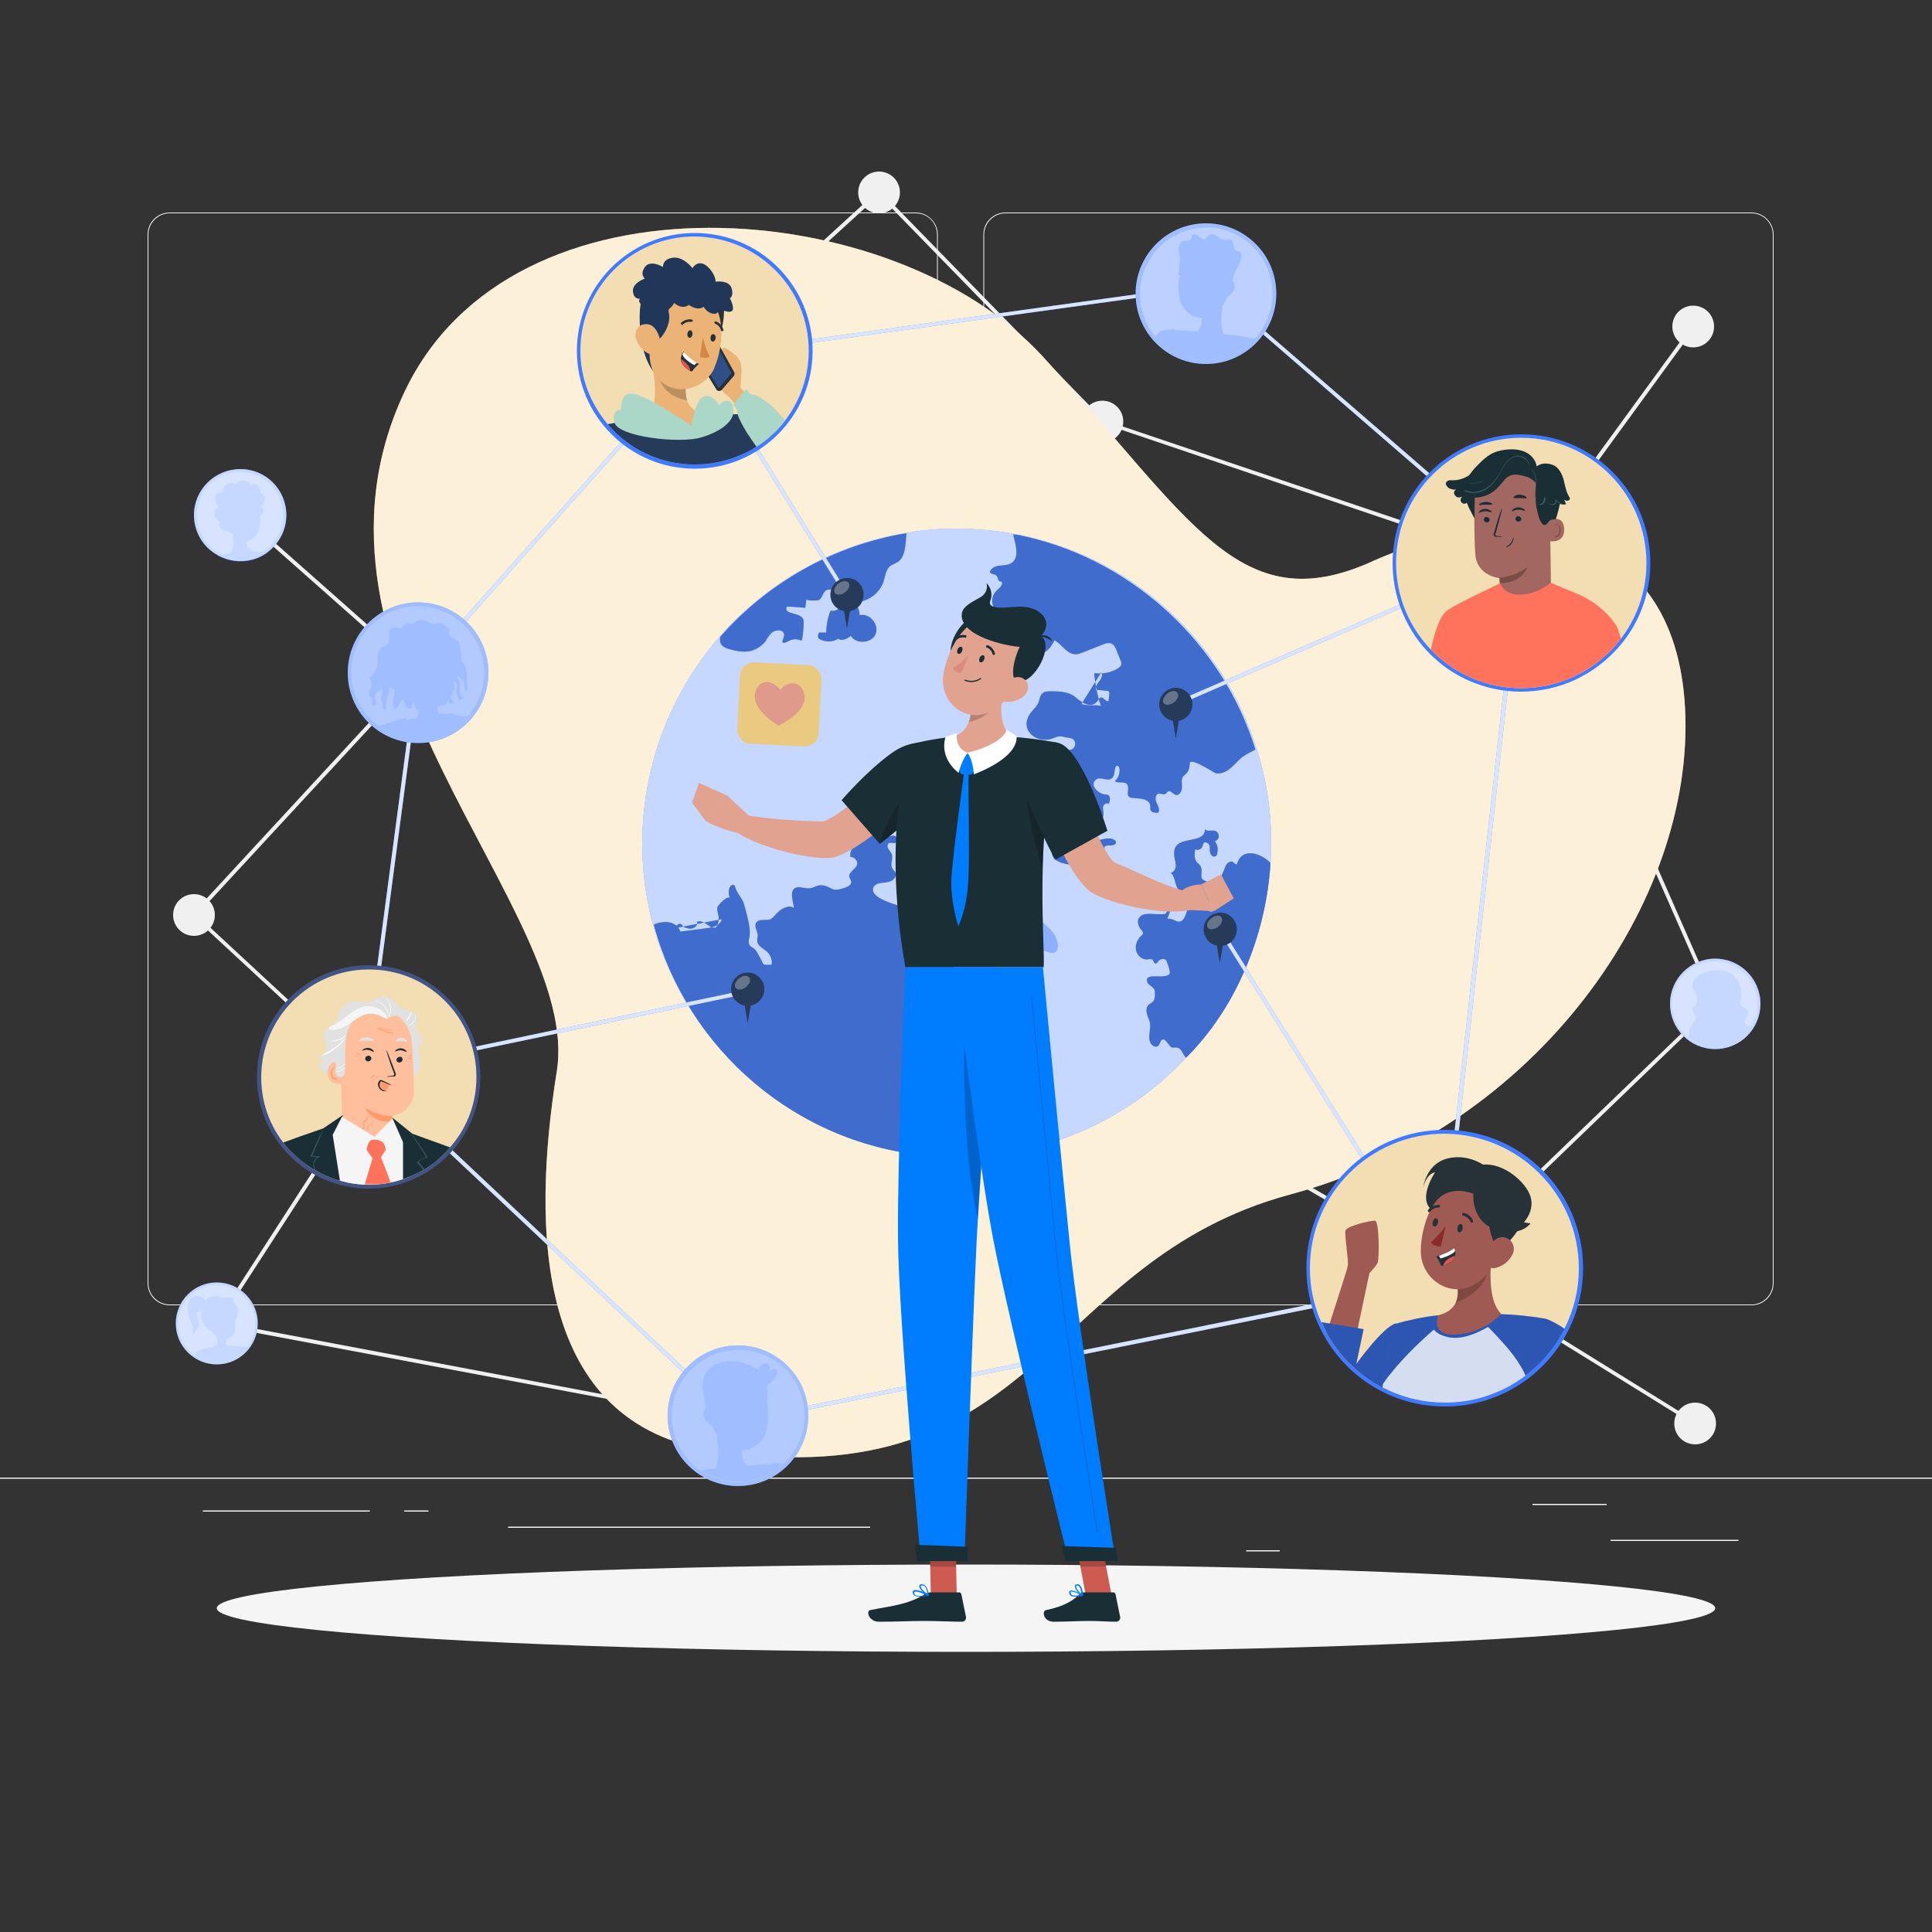 <?xml version="1.0" encoding="utf-8"?>
<!-- Generator: Adobe Illustrator 24.1.2, SVG Export Plug-In . SVG Version: 6.00 Build 0)  -->
<svg version="1.1" id="Layer_1" xmlns="http://www.w3.org/2000/svg" xmlns:xlink="http://www.w3.org/1999/xlink" x="0px" y="0px"
	 viewBox="0 0 500 500" style="enable-background:new 0 0 500 500;" xml:space="preserve">
<rect x="0" y="0" width="500" height="500" fill="#333333" stroke="none"/>
<style type="text/css">
	.st0{fill:#F5F5F5;}
	.st1{fill:#F0F0F0;}
	.st2{fill:#FAE0B2;}
	.st3{opacity:0.5;fill:#FFFFFF;enable-background:new    ;}
	.st4{fill:#407BFF;}
	.st5{opacity:0.7;}
	.st6{fill:#FFFFFF;}
	.st7{opacity:0.4;}
	.st8{fill:#415485;}
	.st9{opacity:0.3;fill:#FFFFFF;enable-background:new    ;}
	.st10{opacity:0.7;fill:#FFFFFF;enable-background:new    ;}
	.st11{opacity:0.8;fill:#FFFFFF;enable-background:new    ;}
	.st12{fill:#263A5A;}
	.st13{fill:#F2DEB2;}
	.st14{clip-path:url(#SVGID_2_);}
	.st15{fill:#A26760;}
	.st16{fill:#7B4B45;}
	.st17{fill:#1A2E35;}
	.st18{fill:#375A64;}
	.st19{fill:#FF735D;}
	.st20{opacity:0.2;fill:#FFFFFF;enable-background:new    ;}
	.st21{fill:#EBB376;}
	.st22{fill:#263238;}
	.st23{opacity:0.4;fill:#407BFF;enable-background:new    ;}
	.st24{opacity:0.2;enable-background:new    ;}
	.st25{fill:#D58745;}
	.st26{fill:#213759;}
	.st27{fill:#DE5753;}
	.st28{fill:#AAD7C7;}
	.st29{clip-path:url(#SVGID_4_);}
	.st30{fill:#E1E1E1;}
	.st31{fill:#FFBF9D;}
	.st32{fill:#FF9A6C;}
	.st33{fill:#9F5B53;}
	.st34{opacity:0.3;enable-background:new    ;}
	.st35{fill:#892B29;}
	.st36{fill:#EACA81;}
	.st37{fill:#E09A8B;}
	.st38{fill:#CD5B51;}
	.st39{fill:#E2A290;}
	.st40{opacity:0.2;}
	.st41{fill:#007CFF;}
	.st42{fill:#DB8A7F;}
</style>
<g id="Background_Complete">
	<g>
		<rect y="382.4" class="st0" width="500" height="0.3"/>
		<rect x="416.8" y="398.5" class="st0" width="33.1" height="0.3"/>
		<rect x="322.5" y="401.2" class="st0" width="8.7" height="0.3"/>
		<rect x="396.6" y="389.2" class="st0" width="19.2" height="0.3"/>
		<rect x="52.5" y="390.9" class="st0" width="43.2" height="0.3"/>
		<rect x="104.6" y="390.9" class="st0" width="6.3" height="0.3"/>
		<rect x="131.5" y="395.1" class="st0" width="93.7" height="0.3"/>
		<path class="st0" d="M237,337.8H43.9c-3.2,0-5.7-2.6-5.7-5.7V60.7c0-3.2,2.6-5.7,5.7-5.7H237c3.1,0,5.7,2.6,5.7,5.7v271.4
			C242.7,335.2,240.2,337.8,237,337.8z M43.9,55.2c-3,0-5.5,2.5-5.5,5.5v271.4c0,3,2.5,5.5,5.5,5.5H237c3,0,5.5-2.5,5.5-5.5V60.7
			c0-3-2.4-5.5-5.5-5.5H43.9z"/>
		<path class="st0" d="M453.3,337.8H260.2c-3.1,0-5.7-2.6-5.7-5.7V60.7c0-3.2,2.6-5.7,5.7-5.7h193.1c3.1,0,5.7,2.6,5.7,5.7v271.4
			C459,335.2,456.5,337.8,453.3,337.8z M260.2,55.2c-3,0-5.5,2.5-5.5,5.5v271.4c0,3,2.4,5.5,5.5,5.5h193.1c3,0,5.5-2.5,5.5-5.5V60.7
			c0-3-2.5-5.5-5.5-5.5H260.2z"/>
	</g>
	<polygon class="st1" points="393.9,146.3 285.1,109.5 285,109.5 227.5,50.5 181.4,92.6 180.7,91.9 227.5,49.1 285.6,108.7 
		393.5,145.1 437.9,84.2 438.7,84.8 	"/>
	<g>
		<path class="st1" d="M55.6,236.8c0,3-2.4,5.4-5.4,5.4s-5.4-2.4-5.4-5.4s2.4-5.4,5.4-5.4C53.2,231.4,55.6,233.8,55.6,236.8z"/>
		<path class="st1" d="M232.9,49.8c0,3-2.4,5.4-5.4,5.4s-5.4-2.4-5.4-5.4s2.4-5.4,5.4-5.4S232.9,46.8,232.9,49.8z"/>
		<path class="st1" d="M443.6,84.5c0,3-2.4,5.4-5.4,5.4s-5.4-2.4-5.4-5.4s2.4-5.4,5.4-5.4S443.6,81.5,443.6,84.5z"/>
		<path class="st1" d="M444.1,368.4c0,3-2.4,5.4-5.4,5.4s-5.4-2.4-5.4-5.4s2.4-5.4,5.4-5.4C441.7,363,444.1,365.4,444.1,368.4z"/>
		<path class="st1" d="M290.7,109.1c0,3-2.4,5.4-5.4,5.4s-5.4-2.4-5.4-5.4s2.4-5.4,5.4-5.4S290.7,106.1,290.7,109.1z"/>
	</g>
	<polygon class="st1" points="191.4,368.5 190.9,368.4 56,343 56.2,342 190.7,367.4 284.9,108.9 285.8,109.3 	"/>
	
		<rect x="84.7" y="122.9" transform="matrix(0.663 -0.749 0.749 0.663 -86.34 115.563)" class="st1" width="1" height="61.5"/>
	<polygon class="st1" points="438.5,368.8 371.8,327.5 373.2,327.1 443.3,259.6 393.3,145.9 394.2,145.5 444.5,259.9 444.2,260.1 
		374,327.7 439,368 	"/>
	<polygon class="st1" points="56.5,342.8 55.7,342.2 96,279.9 49.5,236.8 49.9,236.4 108.1,173.4 108.4,173.6 373.7,327.1 
		373.2,328 108.3,174.7 50.9,236.8 97.3,279.8 	"/>
</g>
<g id="Background_Simple">
	<g>
		<path class="st2" d="M104.6,101.6c27.9-59.5,127.1-51.1,165.3-9.3c38.3,41.8,50.7,68.6,85.2,53s78.5-11.4,81,38.2
			S398.2,291.8,334,309.1s-64.2,78.8-149.1,66.4c-46.3-6.8-47.4-56.9-40.8-98.3S72.2,170.6,104.6,101.6z"/>
		<path class="st3" d="M104.6,101.6c27.9-59.5,127.1-51.1,165.3-9.3c38.3,41.8,50.7,68.6,85.2,53s78.5-11.4,81,38.2
			S398.2,291.8,334,309.1s-64.2,78.8-149.1,66.4c-46.3-6.8-47.4-56.9-40.8-98.3S72.2,170.6,104.6,101.6z"/>
	</g>
</g>
<g id="Shadow_1_">
	<ellipse id="_x3C_Path_x3E__359_" class="st0" cx="250" cy="416.2" rx="193.9" ry="11.3"/>
</g>
<g id="World">
	<g>
		<g>
			<g>
				<path class="st4" d="M241,299.1c2.7,0.2,5.4,0.3,8,0.3c22.6-0.3,43.3-10,57.9-25.6c12.2-12.9,20.2-29.9,21.8-49
					c0-0.5,0.1-1,0.1-1.5c0.7-10.2-0.6-20.1-3.5-29.3v0c-8.8-28.2-32.5-50.2-62.7-55.8c-2.7-0.5-5.5-0.9-8.3-1.1
					c-6.8-0.6-13.4-0.3-19.8,0.8c-18.9,3.1-35.9,12.8-48.2,26.8c-11,12.6-18.3,28.8-19.8,46.8c-0.8,9.6,0.1,19,2.5,27.9
					C177.9,271.4,205.9,296.2,241,299.1z"/>
			</g>
			<g class="st5">
				<path class="st6" d="M241,299.1c2.7,0.2,5.4,0.3,8,0.3c22.6-0.3,43.3-10,57.9-25.6c12.2-12.9,20.2-29.9,21.8-49
					c0-0.5,0.1-1,0.1-1.5c0.7-10.2-0.6-20.1-3.5-29.3v0c-8.8-28.2-32.5-50.2-62.7-55.8c-2.7-0.5-5.5-0.9-8.3-1.1
					c-6.8-0.6-13.4-0.3-19.8,0.8c-18.9,3.1-35.9,12.8-48.2,26.8c-11,12.6-18.3,28.8-19.8,46.8c-0.8,9.6,0.1,19,2.5,27.9
					C177.9,271.4,205.9,296.2,241,299.1z"/>
			</g>
			<g>
				<path class="st4" d="M186.8,237.9c-0.3,1.5-2.2,2.1-3.7,2.3c-2.3,0.3-4.6,0.6-7,0.9c-1.1-2.9-4.5-2.9-6.9-1.8
					c8.7,32.2,36.7,57,71.8,59.9c2.7,0.2,5.4,0.3,8,0.3c0.1-0.1,0.1-0.1,0.1-0.2c1.2-2.1-0.6-4-1.5-5.8c-0.2-0.4-2.2-5.4-1.5-5.4
					c-2.1,0-4.3-0.2-6.3-0.8c-0.2,0-0.3-0.1-0.4-0.2c-0.2-0.3,0.3-0.7,0.6-0.8c1-0.2,1.9-0.3,2.9-0.6s1.9-0.9,2.2-1.8
					c0.4-0.9,0.1-2,0.3-2.9c0.3-1.2,1.2-2.1,2.3-2.6c1.1-0.5,2.2-0.7,3.4-0.9c-2.5-1.3-0.7-4.1-2.6-6c-0.6-0.6-1.5-1.3-1.1-2.1
					c0.4-0.7,1.7-0.7,1.8-1.5c0.1-0.6-0.5-1-1-1.1s-1.2-0.1-1.7-0.4c-0.7-0.4-0.9-1.4-0.5-2.1c0.4-0.6,1.2-0.8,1.8-1.1
					c0.6-0.3,1.2-1.1,0.8-1.7c-0.1-0.1-0.2-0.3-0.4-0.4c-1-0.6-2.4-0.1-3.4,0.6c-1,0.7-2.1,1.5-3.3,1.5c-0.3-0.5-0.1-1.1,0.4-1.4
					c0.2-0.1,0.4-0.1,0.5-0.3c0.3-0.3,0.1-0.8-0.1-1.1c-0.9-1.7-1.1-3.8-0.6-5.6c2.5,0.1,5,0.1,7.4,0.1c0.1-0.6,0.1-0.9,0.7-1.1
					c-1.7-2-3.5-3.8-4.9-6c-0.2-0.3-0.4-0.5-0.7-0.6c-0.3-0.1-0.6,0-1-0.1c-1.1-0.1-1.3-1.6-1.1-2.7c-0.1-0.3-0.7-0.2-0.9,0.1
					c-0.2,0.3-0.2,0.7-0.5,1c-0.4,0.4-1,0.4-1.5,0.2c-1.7-0.7-2.7-2.9-1.9-4.6c0.1-0.2,0.2-0.4,0.4-0.5c0.4-0.2,0.9,0.1,1.4,0.1
					c1.9,0.3,1.6-1.8,1.1-2.8c-0.6-1.4-2.5-2.2-3.8-2.6c-1.6-0.4-12-2.4-10.3-5.8c0.2-0.3,0.5-0.5,0.8-0.7c1-0.4,2.1-0.3,3.2-0.6
					s2.1-1.4,1.6-2.4c-0.2-0.4-0.6-0.7-0.8-1.1c-0.6-1.1,0.3-2.4-0.1-3.6c-0.2-0.5-0.6-0.9-0.9-1.4c-0.3-0.5-0.3-1.2,0.1-1.5
					c0.5-0.3,1.3,0.2,1.8-0.1c0.6-0.3,0.6-1.3,0-1.6c-0.5-0.4-1.3-0.2-1.9,0.1c-0.3,0.2-0.6,0.4-0.9,0.5c-0.6,0.1-1.1-0.5-1.4-1.1
					c-0.5-0.9-1-1.7-1.5-2.5c-0.6,0-1,0.5-1.2,1.1c-0.2,0.5-0.2,1.1-0.4,1.6c-1.1,2.5-4.9,2.2-4.4,5.6c1-0.1,2,1,1.7,2
					c-0.4,1.2-2.2,1.9-2,3.1c0.1,0.4,0.4,0.8,0.5,1.2c0.2,1.2-1.7,1.7-2.5,1.9c-2.7,0.9-2.9-0.8-5.2-0.9c-1.1-0.1-2,0.7-3.1,0.8
					c-1,0.1-1.9-0.3-2.9-0.3c-2.7,0.2-1.3,3.8-1.1,5.4c-1.4-1-3.4,0.2-4.5,1.4c-1.8,2-1.6,1.6-3.9,1.7c-0.6,0-1.3,0.3-1.5,0.9
					c-0.4,1,0.5,2,0.5,3.1c0,0.5-0.2,1-0.1,1.5c0.1,1.3,1.7,1.9,2.7,2.9c0.8,0.8,1.2,2.1,1,3.2c-0.7,0-1.4,0-2.1-0.1
					c-0.4-0.8-0.8-1.6-1.2-2.3c-0.4-0.7-0.7-1.4-1.4-1.9c-0.4-0.3-0.8-0.4-1-0.8c-0.5-0.7-0.1-1.6,0-2.5c0.3-2.1-0.8-5.6-1.3-7.6
					c-0.5-2.2-2-3.1-2.5-5.1c-0.1-0.4-0.6-0.5-0.9-0.3c-0.3,0.2-0.5,0.6-0.6,0.9c-0.2,0.8-0.1,1.7,0.2,2.5c-0.5-1-3,1.7-3.2,2.2
					c-0.3,0.8,0.3,2,0.3,2.9c-0.1,2.1-0.6,3.4-2.8,1.8c-0.9-0.6-1.9-1.3-2.8-0.8c0.2,0.6-0.2,1.2-0.8,1.5s-1.2,0.3-1.8,0.1
					c-0.4-0.1-0.8-0.2-1.1-0.5c-0.1-0.2-0.2-0.4-0.4-0.5c-0.6-0.4-1.3,0.3-1.6,1"/>
				<path class="st4" d="M285,174c0.5,0.7,0,1.6-0.5,2.3s-1.1,1.4-0.9,2.2c1,0.1,1.9,0.2,2.9,0.3c0.2,0,0.4,0,0.5,0.2
					s0.1,0.4,0.1,0.5c-0.1,0.6-0.1,1.2-0.2,1.9c-0.6,0.5-1.2-1-2-0.9c-0.3,0.1-0.5,0.4-0.7,0.7c-1.6,2.5-4.3,0.6-5.8-0.7
					c-1.7-1.5-4.2-1.6-6.4-1.6c-0.8,0-1.7,0-2.3,0.6c-0.6,0.6-0.6,1.4-0.9,2.2c-0.5,1.3-1.7,2.1-2.4,3.3c-2.5,4.2,2,7.4,5.7,6.2
					c2-0.6,1.6-0.9,3.6-0.4c0.8,0.2,1.9,0,2.4,1c0.5,1-0.2,2.3-1.4,2.3c-1.1,0-2.2,0.2-3.2-0.4c0.4,1.3,0,2.8-0.1,4.2
					c-1.3-0.3-2.5,1.3-2,2.5c0.6,0,1.5,0.3,1.4,0.9c0,0.2-0.1,0.4-0.2,0.5c-0.4,0.6-1,1.2-1.4,1.9c-0.6,1-0.6,4.1-2.1,4.5
					c-0.3,0.1-0.5,0-0.8,0.1c-0.5,0.2-0.9,0.8-0.7,1.4c0.1,0.6,0.6,1,1.2,1.1c0.4,0.1,0.8,0.1,1.1,0.2c1.9,0.7,0.2,2.6,0.7,3.5
					c0.2,0.4,3.4,2.5,3.8,2.6c-1.1,0.8-2.1,2-2.2,3.4c0,1.6,1.1,2.3,2.6,2.8c1.6,0.5,3.5,0.6,4.6,1.1c0.6,0.2,1.4,0.4,1.9,0.1
					c0.6-0.5,0.5-1.7,1.2-2c0.2-0.1,0.5-0.1,0.8-0.1c1.5-0.1,2.7-1.7,2.5-3.2c0.4-0.5,1-0.4,1.6-0.4c0.6,0,1.3-0.2,1.4-0.7
					c0.1-0.6-0.7-1-1.4-1.1c-0.7,0-1.4,0-2,0.2c-0.5,0.1-1,0.3-1.5,0.1c-0.4-0.2-0.6-0.5-0.8-0.8c-0.5-0.8-0.9-1.7-0.8-2.6
					c0.1-0.9,0.8-1.8,1.7-1.8c0.3,0,0.5,0.1,0.7,0c0.6-0.1,0.9-0.9,0.9-1.5c0-0.6-0.3-1.3-0.1-1.9s1-1.1,1.4-0.6
					c0.4-0.8,0.6-2-0.2-2.4c-0.3-0.1-0.5-0.1-0.8-0.1c-1.7-0.2-4.1-2.5-2.2-3.9c1.3-0.9,3.3,1,4.4-0.7c0.5-0.8,0.2-2,0.8-2.8
					c0.3-0.2,0.7,0.2,0.8,0.6c0.2,1.3-0.3,2.6-1.2,3.4c1,0.6,2.5-0.1,3.2,0.8c0.7,0.9-0.3,2.5,0.5,3.2c0.3,0.2,0.6,0.3,0.9,0.3
					c1.6,0.2,4.5,0,4.6,2.2c0,0.3,0,0.6,0,0.8c0.2,0.8,1.3,0.9,2.1,0.8c0.4-0.8-0.1-1.8-0.5-2.6s-0.3-2.1,0.5-2.3
					c0.6-0.1,1.4,0.4,1.9,0c0.3-0.2,0.4-0.5,0.6-0.6c0.6-0.3,1.2,0.6,1.9,0.9c1,0.3,1.7-0.9,1.7-2c0-1-0.3-2.1,0.4-2.9
					c0.2-0.2,0.5-0.4,0.7-0.6c0.7-0.7,0.9-1.8,0.9-2.7c0.2-1.6,6.3,2.5,6.7,2.6c3,0.5,4.8-2.4,6.8-4.1c1.1-0.8,2.3-1.4,3.5-2
					c-8.4-27.1-31.2-48.5-58.9-55c-1.2-0.3-2.5-0.6-3.8-0.7c0.4,1.9,1.5,4.9,0.3,6.7c-1.6,2.3-5,0.3-6.3,2.9c0,0.7,1.1,0.6,1.6,1
					c0.3,0.2,0.4,0.6,0.5,1s0.5,0.7,0.9,0.6c0.4,0.6-0.2,1.4-0.8,1.9c-0.7,0.6-1.3,1.3-1.5,2.2c-0.5,1.8,0.7,3.6,1.4,5.3
					c0.6,1.4,1,2.9,1.3,4.4c0-0.7,1-1,1.6-0.7s1,1,1.5,1.5c0.9,0.8,2,0.3,3,1.1c1.2,0.9,1.9,2.5,3.4,2.7c1.8,0.3,3-1.6,3.8-3.2
					c1.9,1,3.1,3.5,5.3,3.6c0.8,0.1,1.6-0.3,2.4-0.6c1.6-0.6,3.2-1.3,4.8-1.9c0.7-0.3,1.4-0.5,2.1-0.3c0.8,0.3,1.2,1.1,1.5,1.9
					c0.3,0.8,0.7,1.7,1,2.5c0.1,0.4,0.3,0.7,0.2,1.1c-0.1,0.4-0.4,0.6-0.8,0.9c-1.8,1.2-4.1,1.6-6.2,1.3c0.2,2.9,0.8,5.8,1.7,8.5
					c-1.6-0.4-3.5,0.1-5-0.5"/>
				<path class="st4" d="M266.4,240c-0.6,0.7-1.5,1.3-2.5,1.3c-0.6,0-1.1-0.2-1.7-0.3c-0.6-0.1-1.3,0-1.6,0.5
					c-0.4,0.6,0,1.4,0.4,2.1c0.3,0.5,0.7,1.1,1.3,1.3c0.4,0.1,0.9,0,1.3,0.1c0.9,0.1,1.4,1,2,1.6c0.6,0.7,1.5,1.3,2.3,0.8
					c0.5-0.3,0.7-0.9,1.2-1.2c1.2-0.8,2.7,0.9,3.8,0.3c1.3-0.7,0.8-2.8,0.3-4c-0.5-1.2-1.6-2.1-2.5-3
					C268,236.9,268.4,237.7,266.4,240z"/>
				<path class="st4" d="M307,273.7c12.8-12.7,20.3-31.1,21.7-48.9c0-0.5,0.1-1,0.1-1.5c-2.5-2.5-7.4-4.2-8.7,0.4
					c-0.5,0-0.6-0.3-1-0.6c-0.6-0.4-1.5,0.2-1.8,0.8c-1.1,2.2-1.3,5-4.3,4.4c-3.6-0.7-1.2-2.3-2.4-4.3c-0.2-0.3-0.5-0.5-0.7-0.7
					c-0.9-0.9-0.8-2.3-0.6-3.5c0.7,0.4,1.7-0.1,1.9-0.8c0.1-0.3,0.1-0.6,0.3-0.8c0.4-0.5,1.3,0,1.5,0.6c0.2,0.6,0,1.3,0.2,1.9
					c0.1,0.6,0.8,1.2,1.4,0.9c0.2-0.1,0.4-0.4,0.4-0.7c0.3-1.1,0.1-2.3-0.6-3.2c0.6-0.2,1.1-0.8,1-1.4c0-0.6-0.5-1.2-1.1-1.3
					c-0.9-0.2-2.2,0.3-2.5-0.5c0.1,0.7-0.2,1.5-0.8,1.9c-2.4,1.7-7.7,0.2-7.1,5.2c0.1,0.8,0.4,1.6,0.4,2.4s-0.5,1.7-1.3,1.9
					c1.4,1.1,0.9,3.8,2.5,4.8c0.7,0.5,1.8,0.4,2.4-0.3c0.1-0.1,0.2-0.2,0.3-0.3c0.3-0.1,0.5,0.2,0.8,0.2c0.5,0.1,0.9-0.4,1.4-0.4
					c0.7,0,1.1,0.8,1.2,1.5c0.1,0.7,0.3,1.6,1,1.8c0.2,0.1,0.5,0,0.7,0.1c0.5,0.1,0.8,0.6,0.8,1.1s-0.1,1-0.3,1.4
					c-0.3,0.3-0.8,0.1-1.1-0.2c-0.3-0.3-0.5-0.7-0.8-1c-0.2-0.1-4.4,0.2-4.3-0.1c-0.6,1.5-1,4.7-3.1,3.9c-0.8-0.3-1.6-0.8-2.4-0.6
					c0.4-1,0.7-2.1,1.1-3.1c-0.3-0.3-0.8,0.1-1,0.5c-0.1,0.4-0.2,0.9-0.5,1.2c-0.2,0.2-0.6,0.2-0.9,0.2c-1,0-2,0-2.9-0.1
					c-1.1,0-2.3,0-3,0.9c-0.8,0.9-0.3,2.4,0.5,3.3c0.2,0.2,0.4,0.5,0.4,0.8c0,0.3-0.2,0.5-0.4,0.6c-1,1-1.7,2.4-1.4,3.7
					c0.2,1.4,1.5,2.6,2.9,2.5c0.5-0.1,1.2-0.2,1.5,0.2c0.2,0.3,0.2,0.7,0.5,0.8c0.4,0.2,0.7-0.3,0.9-0.6c0.5-0.5,1.3-0.7,1.9-0.3
					c0.3,0.2,1.3,3.2,1,3.6c-0.6,1-3.4,0.6-4.5,0.7c-0.4,0-0.9,0.1-1.2,0.4c-0.4,0.5-0.1,1.3,0.4,1.7s1.1,0.8,1.4,1.4
					c0.1,0.4,0.1,0.8,0.1,1.1c0,0.8-0.1,1.6-0.7,2.1c-0.3,0.2-0.6,0.4-0.9,0.6c-0.6,0.5-0.7,1.5-0.5,2.3s0.6,1.5,0.8,2.3
					c0.3,1.7-0.6,3.6,0.1,5.2c0.3,0.8,1.4,1.4,2,0.9c0.6-0.5,0.5-1.6,1.3-1.7c0.7-0.1,1.6,1.7,2.1,2c0.5,0.3,1.4-0.2,2.2,0.4
					C306.1,272.1,306.2,273.2,307,273.7z"/>
				<path class="st4" d="M198.4,165.4c0.7-0.9,1.2-2,2.5-2.2c1.8-0.3,2.5,0.7,1.7,2.4c-0.1,0.2-0.1,0.3-0.1,0.5
					c0.1,0.5,0.9,0.2,1.4-0.1c1.1-0.7,2.4-0.7,3.5-0.2c0.3,0.1,0.8-4.9,0.5-5.5c-0.9-2-5.2-1.1-4.3-3.3c1.6,0,3.2,0.2,4.8,0.3
					c0.1-0.8,0.2-1.5,0.3-2.3c-0.1,0.6,2.9,0.4,3.2,0.3c1.3-0.7,0.9-3.1,3.3-2.7c3,0.5,3.1,6.3-0.2,5.4c-0.8,1.7-1.1,3.8-1.2,5.7
					c-0.6,0-1.2,0-1.8,0c-0.3,0.4-0.4,1-0.2,1.5c1.5,1,3.6,1.1,5.1,0.1c1,0.7,2.3,0,3.3-0.7c1.4,2.2,5.4,1.9,6.4-0.5
					c1-2.4-1.5-5.5-4.1-4.9c-0.1-1.2-0.5-2.4-1.3-3.4c3.2,0.1,6.3-2.1,7.4-5.1c0.5-1.5,0.6-3.4,1.9-4.3c0.6-0.4,1.3-0.6,1.9-1
					c1.3-0.9,1.7-2.6,1.9-4.2c0.1-1.1,0.2-2.1,0.3-3.2c-18.9,3.1-35.9,12.8-48.2,26.8c-0.1,0.6-0.1,1.1,0.1,1.7
					c0.4,0.9,1.5,1.3,2.6,1.6c3.9,1,6.4,0.8,9.1-2.2C198.3,165.6,198.4,165.5,198.4,165.4z"/>
			</g>
			<g class="st7">
				<path class="st8" d="M186.8,237.9c-0.3,1.5-2.2,2.1-3.7,2.3c-2.3,0.3-4.6,0.6-7,0.9c-1.1-2.9-4.5-2.9-6.9-1.8
					c8.7,32.2,36.7,57,71.8,59.9c2.7,0.2,5.4,0.3,8,0.3c0.1-0.1,0.1-0.1,0.1-0.2c1.2-2.1-0.6-4-1.5-5.8c-0.2-0.4-2.2-5.4-1.5-5.4
					c-2.1,0-4.3-0.2-6.3-0.8c-0.2,0-0.3-0.1-0.4-0.2c-0.2-0.3,0.3-0.7,0.6-0.8c1-0.2,1.9-0.3,2.9-0.6s1.9-0.9,2.2-1.8
					c0.4-0.9,0.1-2,0.3-2.9c0.3-1.2,1.2-2.1,2.3-2.6c1.1-0.5,2.2-0.7,3.4-0.9c-2.5-1.3-0.7-4.1-2.6-6c-0.6-0.6-1.5-1.3-1.1-2.1
					c0.4-0.7,1.7-0.7,1.8-1.5c0.1-0.6-0.5-1-1-1.1s-1.2-0.1-1.7-0.4c-0.7-0.4-0.9-1.4-0.5-2.1c0.4-0.6,1.2-0.8,1.8-1.1
					c0.6-0.3,1.2-1.1,0.8-1.7c-0.1-0.1-0.2-0.3-0.4-0.4c-1-0.6-2.4-0.1-3.4,0.6c-1,0.7-2.1,1.5-3.3,1.5c-0.3-0.5-0.1-1.1,0.4-1.4
					c0.2-0.1,0.4-0.1,0.5-0.3c0.3-0.3,0.1-0.8-0.1-1.1c-0.9-1.7-1.1-3.8-0.6-5.6c2.5,0.1,5,0.1,7.4,0.1c0.1-0.6,0.1-0.9,0.7-1.1
					c-1.7-2-3.5-3.8-4.9-6c-0.2-0.3-0.4-0.5-0.7-0.6c-0.3-0.1-0.6,0-1-0.1c-1.1-0.1-1.3-1.6-1.1-2.7c-0.1-0.3-0.7-0.2-0.9,0.1
					c-0.2,0.3-0.2,0.7-0.5,1c-0.4,0.4-1,0.4-1.5,0.2c-1.7-0.7-2.7-2.9-1.9-4.6c0.1-0.2,0.2-0.4,0.4-0.5c0.4-0.2,0.9,0.1,1.4,0.1
					c1.9,0.3,1.6-1.8,1.1-2.8c-0.6-1.4-2.5-2.2-3.8-2.6c-1.6-0.4-12-2.4-10.3-5.8c0.2-0.3,0.5-0.5,0.8-0.7c1-0.4,2.1-0.3,3.2-0.6
					s2.1-1.4,1.6-2.4c-0.2-0.4-0.6-0.7-0.8-1.1c-0.6-1.1,0.3-2.4-0.1-3.6c-0.2-0.5-0.6-0.9-0.9-1.4c-0.3-0.5-0.3-1.2,0.1-1.5
					c0.5-0.3,1.3,0.2,1.8-0.1c0.6-0.3,0.6-1.3,0-1.6c-0.5-0.4-1.3-0.2-1.9,0.1c-0.3,0.2-0.6,0.4-0.9,0.5c-0.6,0.1-1.1-0.5-1.4-1.1
					c-0.5-0.9-1-1.7-1.5-2.5c-0.6,0-1,0.5-1.2,1.1c-0.2,0.5-0.2,1.1-0.4,1.6c-1.1,2.5-4.9,2.2-4.4,5.6c1-0.1,2,1,1.7,2
					c-0.4,1.2-2.2,1.9-2,3.1c0.1,0.4,0.4,0.8,0.5,1.2c0.2,1.2-1.7,1.7-2.5,1.9c-2.7,0.9-2.9-0.8-5.2-0.9c-1.1-0.1-2,0.7-3.1,0.8
					c-1,0.1-1.9-0.3-2.9-0.3c-2.7,0.2-1.3,3.8-1.1,5.4c-1.4-1-3.4,0.2-4.5,1.4c-1.8,2-1.6,1.6-3.9,1.7c-0.6,0-1.3,0.3-1.5,0.9
					c-0.4,1,0.5,2,0.5,3.1c0,0.5-0.2,1-0.1,1.5c0.1,1.3,1.7,1.9,2.7,2.9c0.8,0.8,1.2,2.1,1,3.2c-0.7,0-1.4,0-2.1-0.1
					c-0.4-0.8-0.8-1.6-1.2-2.3c-0.4-0.7-0.7-1.4-1.4-1.9c-0.4-0.3-0.8-0.4-1-0.8c-0.5-0.7-0.1-1.6,0-2.5c0.3-2.1-0.8-5.6-1.3-7.6
					c-0.5-2.2-2-3.1-2.5-5.1c-0.1-0.4-0.6-0.5-0.9-0.3c-0.3,0.2-0.5,0.6-0.6,0.9c-0.2,0.8-0.1,1.7,0.2,2.5c-0.5-1-3,1.7-3.2,2.2
					c-0.3,0.8,0.3,2,0.3,2.9c-0.1,2.1-0.6,3.4-2.8,1.8c-0.9-0.6-1.9-1.3-2.8-0.8c0.2,0.6-0.2,1.2-0.8,1.5s-1.2,0.3-1.8,0.1
					c-0.4-0.1-0.8-0.2-1.1-0.5c-0.1-0.2-0.2-0.4-0.4-0.5c-0.6-0.4-1.3,0.3-1.6,1"/>
				<path class="st8" d="M285,174c0.5,0.7,0,1.6-0.5,2.3s-1.1,1.4-0.9,2.2c1,0.1,1.9,0.2,2.9,0.3c0.2,0,0.4,0,0.5,0.2
					s0.1,0.4,0.1,0.5c-0.1,0.6-0.1,1.2-0.2,1.9c-0.6,0.5-1.2-1-2-0.9c-0.3,0.1-0.5,0.4-0.7,0.7c-1.6,2.5-4.3,0.6-5.8-0.7
					c-1.7-1.5-4.2-1.6-6.4-1.6c-0.8,0-1.7,0-2.3,0.6c-0.6,0.6-0.6,1.4-0.9,2.2c-0.5,1.3-1.7,2.1-2.4,3.3c-2.5,4.2,2,7.4,5.7,6.2
					c2-0.6,1.6-0.9,3.6-0.4c0.8,0.2,1.9,0,2.4,1c0.5,1-0.2,2.3-1.4,2.3c-1.1,0-2.2,0.2-3.2-0.4c0.4,1.3,0,2.8-0.1,4.2
					c-1.3-0.3-2.5,1.3-2,2.5c0.6,0,1.5,0.3,1.4,0.9c0,0.2-0.1,0.4-0.2,0.5c-0.4,0.6-1,1.2-1.4,1.9c-0.6,1-0.6,4.1-2.1,4.5
					c-0.3,0.1-0.5,0-0.8,0.1c-0.5,0.2-0.9,0.8-0.7,1.4c0.1,0.6,0.6,1,1.2,1.1c0.4,0.1,0.8,0.1,1.1,0.2c1.9,0.7,0.2,2.6,0.7,3.5
					c0.2,0.4,3.4,2.5,3.8,2.6c-1.1,0.8-2.1,2-2.2,3.4c0,1.6,1.1,2.3,2.6,2.8c1.6,0.5,3.5,0.6,4.6,1.1c0.6,0.2,1.4,0.4,1.9,0.1
					c0.6-0.5,0.5-1.7,1.2-2c0.2-0.1,0.5-0.1,0.8-0.1c1.5-0.1,2.7-1.7,2.5-3.2c0.4-0.5,1-0.4,1.6-0.4c0.6,0,1.3-0.2,1.4-0.7
					c0.1-0.6-0.7-1-1.4-1.1c-0.7,0-1.4,0-2,0.2c-0.5,0.1-1,0.3-1.5,0.1c-0.4-0.2-0.6-0.5-0.8-0.8c-0.5-0.8-0.9-1.7-0.8-2.6
					c0.1-0.9,0.8-1.8,1.7-1.8c0.3,0,0.5,0.1,0.7,0c0.6-0.1,0.9-0.9,0.9-1.5c0-0.6-0.3-1.3-0.1-1.9s1-1.1,1.4-0.6
					c0.4-0.8,0.6-2-0.2-2.4c-0.3-0.1-0.5-0.1-0.8-0.1c-1.7-0.2-4.1-2.5-2.2-3.9c1.3-0.9,3.3,1,4.4-0.7c0.5-0.8,0.2-2,0.8-2.8
					c0.3-0.2,0.7,0.2,0.8,0.6c0.2,1.3-0.3,2.6-1.2,3.4c1,0.6,2.5-0.1,3.2,0.8c0.7,0.9-0.3,2.5,0.5,3.2c0.3,0.2,0.6,0.3,0.9,0.3
					c1.6,0.2,4.5,0,4.6,2.2c0,0.3,0,0.6,0,0.8c0.2,0.8,1.3,0.9,2.1,0.8c0.4-0.8-0.1-1.8-0.5-2.6s-0.3-2.1,0.5-2.3
					c0.6-0.1,1.4,0.4,1.9,0c0.3-0.2,0.4-0.5,0.6-0.6c0.6-0.3,1.2,0.6,1.9,0.9c1,0.3,1.7-0.9,1.7-2c0-1-0.3-2.1,0.4-2.9
					c0.2-0.2,0.5-0.4,0.7-0.6c0.7-0.7,0.9-1.8,0.9-2.7c0.2-1.6,6.3,2.5,6.7,2.6c3,0.5,4.8-2.4,6.8-4.1c1.1-0.8,2.3-1.4,3.5-2
					c-8.4-27.1-31.2-48.5-58.9-55c-1.2-0.3-2.5-0.6-3.8-0.7c0.4,1.9,1.5,4.9,0.3,6.7c-1.6,2.3-5,0.3-6.3,2.9c0,0.7,1.1,0.6,1.6,1
					c0.3,0.2,0.4,0.6,0.5,1s0.5,0.7,0.9,0.6c0.4,0.6-0.2,1.4-0.8,1.9c-0.7,0.6-1.3,1.3-1.5,2.2c-0.5,1.8,0.7,3.6,1.4,5.3
					c0.6,1.4,1,2.9,1.3,4.4c0-0.7,1-1,1.6-0.7s1,1,1.5,1.5c0.9,0.8,2,0.3,3,1.1c1.2,0.9,1.9,2.5,3.4,2.7c1.8,0.3,3-1.6,3.8-3.2
					c1.9,1,3.1,3.5,5.3,3.6c0.8,0.1,1.6-0.3,2.4-0.6c1.6-0.6,3.2-1.3,4.8-1.9c0.7-0.3,1.4-0.5,2.1-0.3c0.8,0.3,1.2,1.1,1.5,1.9
					c0.3,0.8,0.7,1.7,1,2.5c0.1,0.4,0.3,0.7,0.2,1.1c-0.1,0.4-0.4,0.6-0.8,0.9c-1.8,1.2-4.1,1.6-6.2,1.3c0.2,2.9,0.8,5.8,1.7,8.5
					c-1.6-0.4-3.5,0.1-5-0.5"/>
				<path class="st6" d="M266.4,240c-0.6,0.7-1.5,1.3-2.5,1.3c-0.6,0-1.1-0.2-1.7-0.3c-0.6-0.1-1.3,0-1.6,0.5
					c-0.4,0.6,0,1.4,0.4,2.1c0.3,0.5,0.7,1.1,1.3,1.3c0.4,0.1,0.9,0,1.3,0.1c0.9,0.1,1.4,1,2,1.6c0.6,0.7,1.5,1.3,2.3,0.8
					c0.5-0.3,0.7-0.9,1.2-1.2c1.2-0.8,2.7,0.9,3.8,0.3c1.3-0.7,0.8-2.8,0.3-4c-0.5-1.2-1.6-2.1-2.5-3
					C268,236.9,268.4,237.7,266.4,240z"/>
				<path class="st8" d="M307,273.7c12.8-12.7,20.3-31.1,21.7-48.9c0-0.5,0.1-1,0.1-1.5c-2.5-2.5-7.4-4.2-8.7,0.4
					c-0.5,0-0.6-0.3-1-0.6c-0.6-0.4-1.5,0.2-1.8,0.8c-1.1,2.2-1.3,5-4.3,4.4c-3.6-0.7-1.2-2.3-2.4-4.3c-0.2-0.3-0.5-0.5-0.7-0.7
					c-0.9-0.9-0.8-2.3-0.6-3.5c0.7,0.4,1.7-0.1,1.9-0.8c0.1-0.3,0.1-0.6,0.3-0.8c0.4-0.5,1.3,0,1.5,0.6c0.2,0.6,0,1.3,0.2,1.9
					c0.1,0.6,0.8,1.2,1.4,0.9c0.2-0.1,0.4-0.4,0.4-0.7c0.3-1.1,0.1-2.3-0.6-3.2c0.6-0.2,1.1-0.8,1-1.4c0-0.6-0.5-1.2-1.1-1.3
					c-0.9-0.2-2.2,0.3-2.5-0.5c0.1,0.7-0.2,1.5-0.8,1.9c-2.4,1.7-7.7,0.2-7.1,5.2c0.1,0.8,0.4,1.6,0.4,2.4s-0.5,1.7-1.3,1.9
					c1.4,1.1,0.9,3.8,2.5,4.8c0.7,0.5,1.8,0.4,2.4-0.3c0.1-0.1,0.2-0.2,0.3-0.3c0.3-0.1,0.5,0.2,0.8,0.2c0.5,0.1,0.9-0.4,1.4-0.4
					c0.7,0,1.1,0.8,1.2,1.5c0.1,0.7,0.3,1.6,1,1.8c0.2,0.1,0.5,0,0.7,0.1c0.5,0.1,0.8,0.6,0.8,1.1s-0.1,1-0.3,1.4
					c-0.3,0.3-0.8,0.1-1.1-0.2c-0.3-0.3-0.5-0.7-0.8-1c-0.2-0.1-4.4,0.2-4.3-0.1c-0.6,1.5-1,4.7-3.1,3.9c-0.8-0.3-1.6-0.8-2.4-0.6
					c0.4-1,0.7-2.1,1.1-3.1c-0.3-0.3-0.8,0.1-1,0.5c-0.1,0.4-0.2,0.9-0.5,1.2c-0.2,0.2-0.6,0.2-0.9,0.2c-1,0-2,0-2.9-0.1
					c-1.1,0-2.3,0-3,0.9c-0.8,0.9-0.3,2.4,0.5,3.3c0.2,0.2,0.4,0.5,0.4,0.8c0,0.3-0.2,0.5-0.4,0.6c-1,1-1.7,2.4-1.4,3.7
					c0.2,1.4,1.5,2.6,2.9,2.5c0.5-0.1,1.2-0.2,1.5,0.2c0.2,0.3,0.2,0.7,0.5,0.8c0.4,0.2,0.7-0.3,0.9-0.6c0.5-0.5,1.3-0.7,1.9-0.3
					c0.3,0.2,1.3,3.2,1,3.6c-0.6,1-3.4,0.6-4.5,0.7c-0.4,0-0.9,0.1-1.2,0.4c-0.4,0.5-0.1,1.3,0.4,1.7s1.1,0.8,1.4,1.4
					c0.1,0.4,0.1,0.8,0.1,1.1c0,0.8-0.1,1.6-0.7,2.1c-0.3,0.2-0.6,0.4-0.9,0.6c-0.6,0.5-0.7,1.5-0.5,2.3s0.6,1.5,0.8,2.3
					c0.3,1.7-0.6,3.6,0.1,5.2c0.3,0.8,1.4,1.4,2,0.9c0.6-0.5,0.5-1.6,1.3-1.7c0.7-0.1,1.6,1.7,2.1,2c0.5,0.3,1.4-0.2,2.2,0.4
					C306.1,272.1,306.2,273.2,307,273.7z"/>
				<path class="st8" d="M198.4,165.4c0.7-0.9,1.2-2,2.5-2.2c1.8-0.3,2.5,0.7,1.7,2.4c-0.1,0.2-0.1,0.3-0.1,0.5
					c0.1,0.5,0.9,0.2,1.4-0.1c1.1-0.7,2.4-0.7,3.5-0.2c0.3,0.1,0.8-4.9,0.5-5.5c-0.9-2-5.2-1.1-4.3-3.3c1.6,0,3.2,0.2,4.8,0.3
					c0.1-0.8,0.2-1.5,0.3-2.3c-0.1,0.6,2.9,0.4,3.2,0.3c1.3-0.7,0.9-3.1,3.3-2.7c3,0.5,3.1,6.3-0.2,5.4c-0.8,1.7-1.1,3.8-1.2,5.7
					c-0.6,0-1.2,0-1.8,0c-0.3,0.4-0.4,1-0.2,1.5c1.5,1,3.6,1.1,5.1,0.1c1,0.7,2.3,0,3.3-0.7c1.4,2.2,5.4,1.9,6.4-0.5
					c1-2.4-1.5-5.5-4.1-4.9c-0.1-1.2-0.5-2.4-1.3-3.4c3.2,0.1,6.3-2.1,7.4-5.1c0.5-1.5,0.6-3.4,1.9-4.3c0.6-0.4,1.3-0.6,1.9-1
					c1.3-0.9,1.7-2.6,1.9-4.2c0.1-1.1,0.2-2.1,0.3-3.2c-18.9,3.1-35.9,12.8-48.2,26.8c-0.1,0.6-0.1,1.1,0.1,1.7
					c0.4,0.9,1.5,1.3,2.6,1.6c3.9,1,6.4,0.8,9.1-2.2C198.3,165.6,198.4,165.5,198.4,165.4z"/>
			</g>
		</g>
	</g>
</g>
<g id="People">
	<g>
		<g>
			<path class="st4" d="M50.2,133.3c0,4.4,2.4,8.3,6,10.3c1.8,1,3.8,1.6,6,1.6c2.8,0,5.3-0.9,7.3-2.5c2.8-2.2,4.6-5.6,4.6-9.4
				c0-6.6-5.3-11.9-11.9-11.9C55.6,121.4,50.2,126.7,50.2,133.3z"/>
			<ellipse class="st9" cx="62.1" cy="133.3" rx="11.2" ry="11.2"/>
			<path class="st4" d="M55.5,133.1c0.1,1.4,1.4,1.7,1.4,1.7s-0.3,0.8,0,1.7c0.3,0.9,2.2,0.9,2.2,0.9s0.2,0.5,0.8,0.6
				c0,0.1,0.1,0.1,0.1,0.1c0.1,0.1,0.2,0.2,0.3,0.4c0.2,1.8,0.2,3.7-0.7,4.7c0,0,0,0,0,0c-0.8,0.1-1.5,0.2-2.3,0.3
				c-0.4,0.1-0.7,0.1-1.1,0.2c1.8,1,3.8,1.6,6,1.6c2.8,0,5.3-0.9,7.3-2.5c-0.3,0-0.7,0-1.2,0c-0.6,0-1.3,0-2.1,0c0,0,0,0,0,0
				c-1.3-0.2-1.9-0.8-2.2-1.6c-0.1-0.4-0.2-0.8-0.1-1.2c0.3-0.1,0.7-0.2,1-0.3c0.9-0.4,1.6-1.2,2-2.2c0.1-0.1,0.1-0.3,0.1-0.4
				c0.3-1,0.4-2.3,0.3-3.6c0.3-0.2,0.7-0.5,0.8-1.1c0.2-1.2-0.8-1.5-0.8-1.5s1.2-0.2,1.2-1.7c0.1-1.5-1.2-1.5-1.2-1.5
				s0.4-0.6-0.4-1.8c-0.8-1.2-2-0.4-2-0.4s-0.9-1.4-2.3-1.1c-1.5,0.3-1.8,1.2-1.8,1.2s0-0.8-1.7-0.4c-1.7,0.5-1.5,2.4-1.5,2.4
				s-1.1-0.6-1.7,0.6s0.7,3.3,0.7,3.3S55.3,131.7,55.5,133.1z"/>
			<path class="st10" d="M50.2,133.3c0,4.4,2.4,8.3,6,10.3c1.8,1,3.8,1.6,6,1.6c2.8,0,5.3-0.9,7.3-2.5c2.8-2.2,4.6-5.6,4.6-9.4
				c0-6.6-5.3-11.9-11.9-11.9C55.6,121.4,50.2,126.7,50.2,133.3z"/>
		</g>
		<g>
			<circle class="st4" cx="56.1" cy="342.5" r="10.6"/>
			<path class="st9" d="M66.1,342.5c0,2.3-0.8,4.4-2.1,6.1c-1.8,2.4-4.7,3.9-7.9,3.9c-2.1,0-4-0.6-5.6-1.7c-2.6-1.8-4.4-4.8-4.4-8.3
				c0-5.5,4.5-10,10-10S66.1,337,66.1,342.5z"/>
			<path class="st4" d="M64,348.6c-1.8,2.4-4.7,3.9-7.9,3.9c-2.1,0-4-0.6-5.6-1.7c0.3-0.8,0.5-1.2,0.5-1.2c1.3-0.4,2.5-0.7,3.8-0.9
				c0.3-0.3,0.8-0.5,1.3-0.6c0.3-0.8,0.1-1.7-0.1-2.3c-0.4-0.3-0.7-0.6-1-1c-0.2-0.1-0.4-0.3-0.5-0.5c-0.3-0.1-2.4-1.1-2.5-4.6
				c0-0.1,0-0.3,0-0.4c-0.7-0.1-1.3,0.1-0.9,1.5c0.8,2.3,0,3.5,0,3.5c0-0.7-0.1-1.5-0.1-1.5c0,2.4-1.3,2.5-1.3,2.5s0.8-0.9-0.4-3.5
				s-0.9-6.3,1.4-6.4c1.2-0.1,2,0.5,2.5,1.1c1.3-1.2,3.3-1.4,4.5-0.5c0,0,2.1-0.5,2.7,0c0.1,0.1,0,0.4-0.2,0.8
				c0.5,0.4,1,0.9,1.2,1.7c0.3,1.4-0.1,2.5-0.6,3.2c0.3,2.6-0.2,4.6-2.3,4.8c0,0.1,0,0.1,0,0.2c0,0.1,0,0.2,0,0.3
				c0,0.5,0,0.9,0.1,1.1c0.3,0.1,0.6,0.1,0.9,0.2c1.9,0,4,0.2,4,0.2s0,0,0,0C63.7,348.4,63.8,348.5,64,348.6z"/>
			<circle class="st10" cx="56.1" cy="342.5" r="10.6"/>
		</g>
		<g>
			<ellipse class="st4" cx="443.9" cy="259.8" rx="11.7" ry="11.7"/>
			<path class="st9" d="M454.9,259.8c0,2.3-0.7,4.4-1.9,6.1c-2,3-5.3,4.9-9.2,4.9c-2.5,0-4.9-0.9-6.8-2.3c-2.6-2-4.3-5.2-4.3-8.7
				c0-6.1,4.9-11,11-11C450,248.8,454.9,253.7,454.9,259.8z"/>
			<path class="st4" d="M453.1,265.9c-2,3-5.3,4.9-9.2,4.9c-2.5,0-4.9-0.9-6.8-2.3c-0.1-0.7,0-1.3,0.1-1.8c0.1-1.4,1.7-2.4,1.7-3.4
				c0-0.9-1.6-2.2-0.6-2.7s1.2-2.6,0.4-3.8c-0.7-0.8-1.2-2,0.1-3.6c0.8-1,1.9-1.4,3-1.6c0.8-0.4,1.8-0.6,3.3-0.5
				c1.4,0.1,2.4,0.5,3.2,1.1c0.8,0.6,1.4,1.3,1.7,2.1c0,0,1.2,2.3,0.4,4.8c-0.5,1.6,1.9,1.5,2,2.9c0.1,1.4-1.1,1.5-0.9,2.5
				C451.4,264.9,452.3,265.3,453.1,265.9z"/>
			<ellipse class="st10" cx="443.9" cy="259.8" rx="11.7" ry="11.7"/>
		</g>
	</g>
	<g>
		
			<rect x="300.3" y="162.5" transform="matrix(0.917 -0.398 0.398 0.917 -36.029 152.24)" class="st4" width="97.2" height="1"/>
		
			<rect x="199.6" y="86.9" transform="matrix(0.85 -0.526 0.526 0.85 -34.824 123.746)" class="st4" width="1" height="72.5"/>
		
			<rect x="93.5" y="266.4" transform="matrix(0.979 -0.205 0.205 0.979 -51.676 35.211)" class="st4" width="101.1" height="1"/>
		
			<rect x="300.3" y="162.5" transform="matrix(0.917 -0.398 0.398 0.917 -36.029 152.24)" class="st11" width="97.2" height="1"/>
		
			<rect x="343.7" y="232.3" transform="matrix(0.847 -0.531 0.531 0.847 -99.281 226.353)" class="st4" width="1" height="107.2"/>
		
			<rect x="343.7" y="232.3" transform="matrix(0.847 -0.531 0.531 0.847 -99.281 226.353)" class="st11" width="1" height="107.2"/>
		
			<rect x="199.6" y="86.9" transform="matrix(0.85 -0.526 0.526 0.85 -34.824 123.746)" class="st11" width="1" height="72.5"/>
		
			<rect x="93.5" y="266.4" transform="matrix(0.979 -0.205 0.205 0.979 -51.676 35.211)" class="st11" width="101.1" height="1"/>
		<path class="st4" d="M190.9,368.5L94,277.4l13.7-103.6l0.1-0.1l73-81.9l0.2,0l132.3-18.3l80.8,69.9l0,0.3l-20.9,188.1l-0.4,0.1
			L190.9,368.5z M95.1,277l96.1,90.4l181-36.5L393,143.8l-80-69.3L181.3,92.7l-72.6,81.5L95.1,277z"/>
		<path class="st11" d="M190.9,368.5L94,277.4l13.7-103.6l0.1-0.1l73-81.9l0.2,0l132.3-18.3l80.8,69.9l0,0.3l-20.9,188.1l-0.4,0.1
			L190.9,368.5z M95.1,277l96.1,90.4l181-36.5L393,143.8l-80-69.3L181.3,92.7l-72.6,81.5L95.1,277z"/>
		<g>
			<polygon class="st12" points="220.7,153.9 219.2,162.6 217.7,153.9 			"/>
			<path class="st12" d="M223.5,153.9c0,2.4-1.9,4.3-4.3,4.3s-4.3-1.9-4.3-4.3s1.9-4.3,4.3-4.3C221.6,149.5,223.5,151.5,223.5,153.9
				z"/>
			<path class="st9" d="M219.6,150.8c0.5,0.6,0.1,1.7-0.9,2.5c-0.9,0.7-2.1,0.8-2.6,0.2c-0.5-0.6-0.1-1.7,0.9-2.5
				C218,150.3,219.1,150.2,219.6,150.8z"/>
		</g>
		<g>
			<polygon class="st12" points="305.8,182.3 304.3,191.1 302.8,182.3 			"/>
			<circle class="st12" cx="304.3" cy="182.3" r="4.3"/>
			<path class="st9" d="M304.7,179.3c0.5,0.6,0.1,1.7-0.9,2.5c-1,0.7-2.1,0.8-2.6,0.2s-0.1-1.7,0.9-2.5
				C303.1,178.7,304.2,178.6,304.7,179.3z"/>
		</g>
		<g>
			<polygon class="st12" points="195,256 193.5,264.8 192,256 			"/>
			<circle class="st12" cx="193.5" cy="256" r="4.3"/>
			<path class="st9" d="M193.9,253c0.5,0.6,0.1,1.7-0.9,2.5c-0.9,0.7-2.1,0.8-2.6,0.2s-0.1-1.7,0.9-2.5
				C192.3,252.4,193.4,252.3,193.9,253z"/>
		</g>
		<g>
			<polygon class="st12" points="317.2,240.5 315.7,249.2 314.2,240.5 			"/>
			<path class="st12" d="M320.1,240.5c0,2.4-1.9,4.3-4.3,4.3s-4.3-1.9-4.3-4.3s1.9-4.3,4.3-4.3C318.1,236.1,320.1,238.1,320.1,240.5
				z"/>
			<path class="st9" d="M316.1,237.4c0.5,0.6,0.1,1.7-0.9,2.5c-1,0.7-2.1,0.8-2.6,0.2s-0.1-1.7,0.9-2.5
				C314.5,236.8,315.7,236.8,316.1,237.4z"/>
		</g>
	</g>
	<g>
		<path class="st4" d="M360.4,145.7c0,7.5,2.5,14.4,6.6,20c1.5,2,3.2,3.8,5.1,5.4c1.7,1.5,3.5,2.7,5.5,3.8
			c4.8,2.6,10.3,4.1,16.1,4.1c4.9,0,9.6-1.1,13.8-3c0.4-0.2,0.8-0.4,1.2-0.6l0,0c2.4-1.2,4.5-2.6,6.5-4.3c3-2.5,5.5-5.5,7.5-8.9
			c2.8-4.9,4.4-10.5,4.4-16.5c0-18.4-14.9-33.3-33.4-33.3C375.3,112.4,360.4,127.3,360.4,145.7z"/>
		<ellipse class="st13" cx="393.7" cy="145.7" rx="32.4" ry="32.4"/>
		<g>
			<defs>
				<ellipse id="SVGID_1_" cx="393.7" cy="145.7" rx="32.4" ry="32.4"/>
			</defs>
			<clipPath id="SVGID_2_">
				<use xlink:href="#SVGID_1_"  style="overflow:visible;"/>
			</clipPath>
			<g class="st14">
				<g>
					<g>
						<g>
							<g>
								<g>
									<g>
										<g>
											<g>
												<g>
													<g>
														<g>
															<g>
																<g>
																	<g>
																		<g>
																			<g>
																				<g>
																					<g>
																						<g>
																							<path class="st15" d="M401.1,130.3l0.3,22.3c0,3.8-0.7,9.4-6.7,9.2l0,0c-5.2-0.6-6.6-5.5-6.6-9
																								c0-1.7,0-3.1-0.1-3.2c0,0-5.7-0.5-6.2-6.1c-0.2-2.7-0.3-8.3-0.2-13.4c0-5.5,4.3-10,9.7-10.4l0.5,0
																								C397.8,119.5,401.2,124.5,401.1,130.3z"/>
																						</g>
																					</g>
																				</g>
																			</g>
																		</g>
																	</g>
																</g>
															</g>
														</g>
													</g>
												</g>
											</g>
										</g>
									</g>
								</g>
								<g>
									<g>
										<g>
											<g>
												<g>
													<g>
														<g>
															<g>
																<g>
																	<g>
																		<g>
																			<g>
																				<g>
																					<g>
																						<g>
																							<path class="st16" d="M388.1,149.5c0,0,3.6-0.1,7.2-2.7c0,0-1.5,4.2-7.1,4.1L388.1,149.5z"/>
																						</g>
																					</g>
																				</g>
																			</g>
																		</g>
																	</g>
																</g>
															</g>
														</g>
													</g>
												</g>
											</g>
										</g>
									</g>
								</g>
							</g>
						</g>
					</g>
					<g>
						<g>
							<g>
								<g>
									<g>
										<g>
											<g>
												<g>
													<g>
														<g>
															<g>
																<g>
																	<g>
																		<g>
																			<g>
																				<g>
																					<g>
																						<g>
																							<g>
																								<g>
																									<g>
																										<g>
																											<path class="st17" d="M391.3,132.3c0.1,0.1,0.8-0.4,1.7-0.4c0.9,0,1.6,0.4,1.7,0.3
																												c0-0.1-0.1-0.3-0.4-0.5c-0.3-0.2-0.8-0.4-1.4-0.4c-0.6,0-1.1,0.3-1.3,0.5
																												C391.3,132.1,391.2,132.3,391.3,132.3z"/>
																										</g>
																									</g>
																								</g>
																							</g>
																						</g>
																					</g>
																				</g>
																			</g>
																		</g>
																	</g>
																</g>
															</g>
														</g>
													</g>
												</g>
											</g>
										</g>
										<g>
											<g>
												<g>
													<g>
														<g>
															<g>
																<g>
																	<g>
																		<g>
																			<g>
																				<g>
																					<g>
																						<g>
																							<g>
																								<g>
																									<g>
																										<path class="st17" d="M392.2,134.3c0,0.4,0.4,0.7,0.8,0.7c0.4,0,0.7-0.3,0.7-0.7c0-0.4-0.4-0.7-0.8-0.7
																											C392.6,133.5,392.2,133.9,392.2,134.3z"/>
																									</g>
																								</g>
																							</g>
																						</g>
																					</g>
																				</g>
																			</g>
																		</g>
																	</g>
																</g>
															</g>
														</g>
													</g>
												</g>
											</g>
										</g>
										<g>
											<g>
												<g>
													<g>
														<g>
															<g>
																<g>
																	<g>
																		<g>
																			<g>
																				<g>
																					<g>
																						<g>
																							<g>
																								<g>
																									<g>
																										<path class="st17" d="M388.9,138.9c0,0-0.5-0.1-1.4-0.2c-0.2,0-0.4,0-0.5-0.2c-0.1-0.2,0-0.4,0.1-0.7
																											c0.2-0.5,0.3-1.1,0.5-1.7c0.7-2.5,1.2-4.5,1.1-4.5c-0.1,0-0.8,1.9-1.5,4.4c-0.2,0.6-0.3,1.2-0.5,1.7
																											c-0.1,0.3-0.2,0.6-0.1,0.9c0.1,0.2,0.2,0.3,0.4,0.3c0.1,0,0.3,0,0.4,0C388.4,139,388.9,138.9,388.9,138.9
																											z"/>
																									</g>
																								</g>
																							</g>
																						</g>
																					</g>
																				</g>
																			</g>
																		</g>
																	</g>
																</g>
															</g>
														</g>
													</g>
												</g>
											</g>
										</g>
									</g>
								</g>
							</g>
							<g>
								<g>
									<g>
										<g>
											<g>
												<g>
													<g>
														<g>
															<g>
																<g>
																	<g>
																		<g>
																			<g>
																				<g>
																					<g>
																						<path class="st17" d="M391.7,128.8c0.1,0.2,0.8,0.1,1.7,0.1c0.9,0,1.6,0.2,1.7,0c0-0.1-0.1-0.3-0.4-0.5
																							c-0.3-0.2-0.8-0.3-1.3-0.4c-0.5,0-1,0.1-1.3,0.3C391.8,128.5,391.6,128.7,391.7,128.8z"/>
																					</g>
																				</g>
																			</g>
																		</g>
																	</g>
																</g>
															</g>
														</g>
													</g>
												</g>
											</g>
										</g>
									</g>
								</g>
							</g>
							<g>
								<g>
									<g>
										<g>
											<g>
												<g>
													<g>
														<g>
															<g>
																<g>
																	<g>
																		<g>
																			<g>
																				<g>
																					<g>
																						<path class="st17" d="M382.8,130.6c0.1,0.2,0.8,0,1.7,0c0.9,0,1.6,0.1,1.7-0.1c0-0.1-0.1-0.2-0.4-0.4
																							c-0.3-0.1-0.8-0.2-1.3-0.2c-0.5,0-1,0.2-1.3,0.3C382.9,130.3,382.7,130.5,382.8,130.6z"/>
																					</g>
																				</g>
																			</g>
																		</g>
																	</g>
																</g>
															</g>
														</g>
													</g>
												</g>
											</g>
										</g>
									</g>
								</g>
							</g>
						</g>
					</g>
					<g>
						<g>
							<g>
								<g>
									<g>
										<g>
											<g>
												<g>
													<g>
														<g>
															<g>
																<g>
																	<g>
																		<path class="st15" d="M400.9,134.5c0.1,0,3.8-1.4,3.9,2.4c0.2,3.8-3.7,3.2-3.7,3.1S400.9,134.5,400.9,134.5z"/>
																	</g>
																</g>
															</g>
														</g>
													</g>
												</g>
											</g>
										</g>
									</g>
								</g>
							</g>
						</g>
					</g>
					<g>
						<g>
							<g>
								<g>
									<g>
										<g>
											<g>
												<g>
													<g>
														<g>
															<g>
																<g>
																	<g>
																		<g>
																			<path class="st16" d="M402.2,138.6c0,0,0.1,0,0.2,0.1c0.1,0,0.3,0.1,0.5,0c0.4-0.2,0.7-0.8,0.7-1.5
																				c0-0.4-0.1-0.7-0.2-1c-0.1-0.3-0.3-0.5-0.5-0.5c-0.2,0-0.3,0.1-0.4,0.2c0,0.1,0,0.2,0,0.2c0,0-0.1-0.1-0.1-0.2
																				c0-0.1,0.1-0.2,0.1-0.2c0.1-0.1,0.2-0.1,0.4-0.1c0.3,0,0.6,0.3,0.7,0.6c0.2,0.3,0.3,0.7,0.3,1.1
																				c0,0.8-0.4,1.5-0.9,1.7c-0.3,0.1-0.5,0-0.6-0.1C402.3,138.7,402.2,138.6,402.2,138.6z"/>
																		</g>
																	</g>
																</g>
															</g>
														</g>
													</g>
												</g>
											</g>
										</g>
									</g>
								</g>
							</g>
						</g>
					</g>
					<g>
						<path class="st17" d="M389.8,141.5c0-0.1,0.7-0.3,1.2-1c0.3-0.3,0.4-0.7,0.5-1c0.1-0.3,0.2-0.5,0.2-0.4c0,0,0,0.2,0,0.5
							c-0.1,0.3-0.2,0.7-0.5,1.1c-0.3,0.4-0.7,0.6-1,0.8C390,141.6,389.8,141.6,389.8,141.5z"/>
					</g>
					<g>
						<path class="st17" d="M374.2,125c0.1-0.2,0.2-0.4,0.4-0.5c0.4-0.3,0.9-0.2,1.4-0.2c1.5,0,3-0.5,4.2-1.3c0.6-0.8,1.2-1.6,2-2.4
							c1.7-1.8,3.1-2.9,4.5-3.5c1.9-0.8,5-1.1,7-0.5c2,0.5,3.7,2.1,4,4.1c1.1-0.9,2.7-0.9,4.1-0.4l0,0c1.5,0.5,2.3,2.1,2.8,3.6
							c0.4,1.5,0.6,3.1,1.4,4.5c0.2,0.3,0.4,0.6,0.2,0.9c-0.1,0.2-0.4,0.3-0.7,0.3c-0.3,0-0.5-0.2-0.7-0.3c0.2,0.4,0.3,0.8,0.5,1.2
							c-0.5,0.1-1.1,0.1-1.6-0.1c-0.3,1.4-0.7,3-1.1,4c-0.6,0-1.2,0-1.6,0.4c-0.5,0.5-0.8,1.3-1.6,1c-0.4-0.2-0.8-1.1-1-1.5
							c-1-3-1.3-6.2-0.9-9.3c-0.6-0.7-1.4-1.2-2.2-1.6l0.1,0.1c-1.6-0.5-3.3-1.1-4.8-0.3c-1.2,0.6-1.8,1.8-2.7,2.7
							c-1.6,1.8-3.7,2.8-6.2,2.9c-0.1,1.6-0.1,3.8-0.1,5.4l-1.3-2.5l0,0c-0.1-0.2-0.2-0.4-0.3-0.6l0-0.1l0,0
							c-0.1-0.3-0.3-0.6-0.4-0.9c0,0,0,0,0,0c-0.9,0.8-2.1-0.4-1.4-1.3c0.1-0.2,0.3-0.3,0.5-0.5c-0.4,0.4-1,0.5-1.5,0.4
							c-0.5-0.2-0.9-0.7-0.9-1.2c0-0.4,0.3-0.7,0.6-0.8c-0.7,0.1-1.4-0.1-2-0.4C374.5,125.9,374.1,125.5,374.2,125z"/>
					</g>
					<g>
						<path class="st18" d="M396,121.2c0,0,0.2,0.1,0.6,0.5c0.3,0.4,0.7,1,0.9,1.9c0.1,0.4,0.1,0.9,0.1,1.4c0,0.5,0,1.1-0.1,1.7
							c0,0.6-0.1,1.2,0,1.8c0,0.3,0.1,0.6,0.1,1c0.1,0.3,0.2,0.7,0.4,0.9c0.2,0.2,0.5,0.3,0.8,0.3c0.3,0,0.5-0.2,0.7-0.4
							c0.4-0.4,0.5-1,0.5-1.4l-0.1,0c0.2,0.4,0.4,0.8,0.7,1.2c0.3,0.3,0.7,0.6,1.1,0.6c0.2,0,0.4,0,0.6-0.1c0.2-0.1,0.3-0.2,0.4-0.4
							c0.1-0.2,0.1-0.3,0.1-0.5c0-0.2-0.1-0.3-0.2-0.4l-0.1,0.1c0.4,0.5,0.9,0.8,1.2,0.9c0.2,0.1,0.3,0.1,0.4,0.1c0.1,0,0.1,0,0.1,0
							c0,0,0,0-0.1-0.1c-0.1,0-0.2-0.1-0.4-0.2c-0.3-0.2-0.7-0.4-1.2-0.9l-0.1,0.1c0.2,0.2,0.2,0.6,0,0.8c-0.1,0.1-0.2,0.3-0.4,0.3
							c-0.2,0.1-0.3,0.1-0.5,0.1c-0.4,0-0.7-0.2-1-0.6c-0.3-0.3-0.5-0.7-0.7-1.2l-0.1-0.2l0,0.2c-0.1,0.5-0.2,1-0.5,1.4
							c-0.2,0.2-0.4,0.3-0.6,0.4c-0.2,0-0.5,0-0.7-0.2c-0.2-0.2-0.3-0.6-0.4-0.9c-0.1-0.3-0.1-0.6-0.1-1c0-0.6,0-1.2,0-1.8
							c0-0.6,0.1-1.1,0.1-1.7c0-0.5-0.1-1-0.2-1.4c-0.2-0.9-0.6-1.5-0.9-1.9C396.3,121.4,396,121.2,396,121.2z"/>
					</g>
					<g>
						<path class="st18" d="M378.6,126.7C378.6,126.7,378.7,126.7,378.6,126.7c0.1,0.1,0.1,0.1,0.2,0.1c0.1,0,0.1,0.1,0.2,0.2
							c0.1,0.1,0.2,0.1,0.3,0.2c0.5,0.2,1.4,0.5,2.4,0.4c1-0.1,2.3-0.4,3.4-1.3c1.1-0.8,2.1-2,2.9-3.4c0.4-0.7,0.7-1.4,1.1-2
							c0.4-0.6,0.8-1.2,1.3-1.7c0.5-0.5,1-0.8,1.6-1c0.3-0.1,0.6-0.1,0.9-0.1c0.3,0,0.5,0.1,0.8,0.2c0.5,0.2,0.9,0.4,1.2,0.7
							c0.3,0.3,0.5,0.6,0.6,0.8c0.3,0.5,0.3,0.8,0.3,0.8c0,0,0,0,0-0.1c0,0,0-0.1,0-0.2c0-0.2-0.1-0.4-0.2-0.6
							c-0.1-0.3-0.3-0.6-0.6-0.9c-0.3-0.3-0.7-0.6-1.2-0.7c-0.2-0.1-0.5-0.1-0.8-0.2c-0.3,0-0.6,0-0.9,0.1c-0.6,0.2-1.2,0.5-1.7,1
							c-0.5,0.5-0.9,1.1-1.3,1.7c-0.4,0.6-0.7,1.3-1.1,2c-0.8,1.3-1.8,2.5-2.9,3.3c-1.1,0.8-2.3,1.2-3.3,1.3c-1,0.1-1.9-0.2-2.4-0.4
							C378.9,126.9,378.6,126.7,378.6,126.7z"/>
					</g>
					<g>
						<path class="st18" d="M378.1,124.2c0,0,0.1,0.1,0.2,0.1c0.1,0.1,0.3,0.2,0.6,0.3c0.3,0.1,0.6,0.2,0.9,0.3
							c0.4,0.1,0.8,0.1,1.2,0.2c0.4,0,0.8,0,1.2-0.1c0.4-0.1,0.7-0.2,1-0.2c0.3-0.1,0.5-0.2,0.6-0.3c0.1-0.1,0.2-0.1,0.2-0.1
							c0,0-0.3,0.1-0.9,0.3c-0.3,0.1-0.6,0.2-1,0.2c-0.4,0.1-0.8,0.1-1.2,0.1c-0.4,0-0.8-0.1-1.2-0.1c-0.4-0.1-0.7-0.2-0.9-0.3
							C378.4,124.4,378.1,124.2,378.1,124.2z"/>
					</g>
					<g>
						<g>
							<g>
								<g>
									<g>
										<g>
											<g>
												<g>
													<g>
														<path class="st17" d="M382.7,132.7c0.1,0.1,0.8-0.4,1.7-0.4c0.9,0,1.6,0.4,1.7,0.3c0-0.1-0.1-0.3-0.4-0.5
															c-0.3-0.2-0.8-0.4-1.4-0.4c-0.6,0-1.1,0.3-1.3,0.5C382.8,132.4,382.7,132.6,382.7,132.7z"/>
													</g>
												</g>
											</g>
										</g>
									</g>
								</g>
							</g>
						</g>
					</g>
					<g>
						<g>
							<g>
								<g>
									<g>
										<g>
											<g>
												<g>
													<path class="st17" d="M384,134.5c0,0.4,0.4,0.7,0.8,0.7c0.4,0,0.7-0.3,0.7-0.7c0-0.4-0.4-0.7-0.8-0.7
														C384.4,133.7,384,134.1,384,134.5z"/>
												</g>
											</g>
										</g>
									</g>
								</g>
							</g>
						</g>
					</g>
				</g>
				<path class="st19" d="M401.3,150.8l6.7,2.8c4.2,1.7,7.8,4.6,10.3,8.3c0.6,0.9,2.5,7.7,2.6,8.3c0.6,2.3,1.5,6.1,1.5,6.1
					l-27.4,4.2l-26-4.2c0,0,1.6-15.3,5.4-18.2c2.5-1.9,13.8-7.1,13.8-7.1s1.1,2.8,4.6,2.9C398,154,401.3,150.8,401.3,150.8z"/>
			</g>
		</g>
	</g>
	<g>
		<circle class="st4" cx="312.1" cy="76" r="18.2"/>
		<path class="st9" d="M329.3,76c0,4.5-1.7,8.6-4.6,11.7c-3.1,3.4-7.6,5.5-12.6,5.5c-5.3,0-10.1-2.4-13.2-6.2
			c-2.5-3-3.9-6.8-3.9-10.9c0-9.5,7.7-17.2,17.2-17.2C321.6,58.8,329.3,66.5,329.3,76z"/>
		<path class="st4" d="M324.7,87.7c-3.1,3.4-7.6,5.5-12.6,5.5c-5.3,0-10.1-2.4-13.2-6.2c0.1,0,0.2-0.1,0.3-0.1
			c0.2-0.3,0.5-0.6,0.8-0.9c0-0.1,0-0.1,0-0.1l0.3-0.1c0.5-0.3,1.1-0.5,1.9-0.5c0.2,0,0.4,0,0.6,0l1.1-0.2c0,0,0,0.1,0,0.3
			c1.4,0.1,3.4,0.2,5.8,0.4c0.5-0.4,0.9-0.9,1.1-1.5c0.2-0.6,0.2-1.3,0.2-2c-0.8,0-1.6-0.3-2.4-0.6c-1.3-0.7-2.4-1.9-3-3.4
			c-0.1-0.2-0.1-0.4-0.2-0.6c-0.5-1.8-0.5-4.3-0.1-6.5c0,0,0,0,0,0c-0.1,0-0.1,0-0.2,0c-0.1,0-0.1-0.1-0.1-0.2c0,0,0,0,0-0.1
			c0-0.1,0.1-0.2,0.2-0.2c0,0,0,0,0,0c-0.1-1.4,0.1-2.9,0.3-3.9c-0.6-1.1-0.6-3.1,0-3.9c0.6-0.9,0.1-0.4,1.8-0.6
			c1.7-0.1,0.7-1.6,1.7-1.7c1.1,0,0.9,0.7,2.2,1.2c1.3,0.5,0.8-1,2.3-1.1c1.5-0.1,1.7,1,2.8,1.3c1.1,0.3,1.3,0,2.1,0
			s0.9,2.3,1.2,2.7c0.3,0.4,0.9-0.2,1.6,1c0.1,0.2,0.1,0.3,0.1,0.6c0,1.5-1.9,4.4-1.9,4.4c-0.1,0.7-0.2,1.4-0.4,2.1
			c0.6,0.5,0.7,1.4,0.3,2.3c-0.4,0.8-1,1.4-1.7,1.8c-0.4,0.8-0.7,1.4-1.1,1.9c-0.5,2.6-0.7,5.7,0.2,7.7
			C319.7,86.7,322.6,87.1,324.7,87.7z"/>
		<circle class="st3" cx="312.1" cy="76" r="18.2"/>
	</g>
	<g>
		
			<ellipse transform="matrix(0.707 -0.707 0.707 0.707 -203.106 242.379)" class="st4" cx="191" cy="366.4" rx="18.2" ry="18.2"/>
		<path class="st20" d="M208.2,366.4c0,4.9-2.1,9.3-5.4,12.5c-3.1,2.9-7.2,4.7-11.8,4.7c-3.6,0-6.9-1.1-9.7-3
			c-4.5-3.1-7.4-8.3-7.4-14.1c0-9.5,7.7-17.1,17.2-17.1C200.5,349.2,208.2,356.9,208.2,366.4z"/>
		<path class="st4" d="M202.8,378.8c-3.1,2.9-7.2,4.7-11.8,4.7c-3.6,0-6.9-1.1-9.7-3c1.2-0.2,2.6-0.3,3.9-0.5c1-2.3,0.8-5.8,0.2-8.9
			c-0.4-0.5-0.8-1.3-1.2-2.2c-0.8-0.5-1.5-1.2-1.9-2c-0.4-1-0.3-2,0.4-2.6c-0.4-1.5-0.5-3-0.6-4.1l-0.1,0c0,0-1.4-5.3,3.8-7.3
			s10.4,1.5,10.4,1.5s1.1-2.1,2.4-1.5c1.1,0.5,0.5,1.9,0.3,2.4c0.1-0.2,0.5-0.7,1.2-1c0.9-0.4,2.2,0.8-0.7,3.6
			c-0.3,0.3-0.6,0.5-1,0.7c0.2,1.1,0.3,2.5,0.1,3.9c0.5,2.6,0.4,5.4-0.1,7.5c-0.1,0.3-0.1,0.5-0.2,0.7c-0.6,1.8-1.9,3.1-3.4,3.9
			c-0.9,0.5-1.8,0.7-2.8,0.7c-0.1,0.8,0,1.6,0.2,2.3c0.2,0.7,0.6,1.3,1.2,1.7c2.7-0.2,5.1-0.3,6.7-0.5c0-0.2,0-0.3,0-0.3l1.2,0.2
			C201.9,378.7,202.4,378.7,202.8,378.8z"/>
		
			<ellipse transform="matrix(0.707 -0.707 0.707 0.707 -203.106 242.379)" class="st3" cx="191" cy="366.4" rx="18.2" ry="18.2"/>
	</g>
	<g>
		<ellipse class="st4" cx="108.2" cy="174.1" rx="18.2" ry="18.2"/>
		<path class="st20" d="M125.3,174.1c0,4.4-1.7,8.4-4.4,11.4c-3.2,3.5-7.7,5.7-12.8,5.7c-3.8,0-7.3-1.2-10.1-3.3
			c-4.3-3.1-7.1-8.2-7.1-13.9c0-9.5,7.7-17.1,17.2-17.1S125.3,164.6,125.3,174.1z"/>
		<path class="st4" d="M121,185.5c-3.2,3.5-7.7,5.7-12.8,5.7c-3.8,0-7.3-1.2-10.1-3.3l6.8-2.1c0.1,0.1,0.3,0.3,0.4,0.5
			c0.3-0.1,0.6-0.1,0.9-0.2c0.5-0.1,1.1-0.2,1.6-0.3c0.4-0.7,0.6-1.4,0.7-2.1c-0.6,0-0.9,0-0.9,0c0.2-0.7-0.8-2.1-0.8-2.1l-0.3,1.9
			c0,0-0.7-0.1-1.2-0.4c-0.4-0.3-1.1-2.3-1.1-2.3s-1.2,2-1.4,2.4c-0.3,0.5-0.9,0-0.9,0s-0.4-1.7,0.1-3.5c0.6-1.8-1.2-1.7-1.2-1.7
			s0,0.8-0.4,1.9c-0.5,1.2-0.5,1.8-0.5,2.5c0,0.7,0.1,1.2-0.4,1.2c-0.5,0-0.6-0.4-0.5-1.2c0.1-0.8-0.7-1.5-0.3-2.1
			c0.4-0.6,0.1-2.4,0.1-2.4c-0.3,1.2-1.6,1.1-1.8,2c-0.2,0.9,0.6,2.1,0.2,2.5c-0.4,0.4-1.1,0-1.1,0s0.6-0.9,0.2-1.5
			c-0.4-0.5-1-0.8-0.8-1.9c0.3-1.1,0.8-1.1,0.6-2.4c-0.2-1.2-0.8-1.2,0-1.6c0.7-0.4,1.7-2.6,1.7-3.6s-0.4-3.1,1.2-3.9s2-1.4,1.7-3.4
			c-0.3-2,1.3-1.9,3.2-1.5c0,0,1-1.5,1.9-1.3c0.9,0.3,1.6,0.1,1.8-0.4c0.2-0.5,2.7-0.5,3.1,0c0.4,0.4,1.7,0.8,2.6,0.4
			c0.8-0.3,3,1,2.9,1.9c-0.1,0.9-0.1,1.4,1.1,1.9c1.2,0.5,1.4,0.8,1.9,2.8c0.5,2-0.3,2.9,0.7,3.7c1,0.8,0.9,3.9,1,4.9
			c0.1,1,0,2.1,0,2.1s0,0-0.3,0.1s-0.5-1.1-0.5-1.9c0.1-0.8-1.7-2-1.9-2.1c0,0.1,0.4,0.8,0.6,1.3c0.2,0.6,0.3,2.1,0.2,3.1
			c-0.1,1,1.1,1.5,1.1,1.5l-1.3,0.6c0,0-1-2.1-0.6-3.1c0.3-1.1-0.6-2-0.6-2v2c0,0-0.3,0.7-0.8,1.7s0.4,1.3,0.5,1.8
			c0.1,0.5-1.1,0.5-1.1,0.5l-0.2-1.2l-0.4,1.2c-0.4,0.3-1.4,0.6-2.5,0.8c0.1,0.9,0.3,1.6,0.5,1.9c0.4,0,0.8-0.1,1.2-0.1
			c0.8,0,1.6,0,2.4,0h0C118.6,185.3,120,185.4,121,185.5z"/>
		<ellipse class="st3" cx="108.2" cy="174.1" rx="18.2" ry="18.2"/>
	</g>
	<g>
		<circle class="st4" cx="179.8" cy="90.8" r="30.5"/>
		<path class="st13" d="M209.3,90.8c0,6.8-2.3,13-6.1,18c-1.1,1.4-2.2,2.7-3.5,3.8c-1.2,1.1-2.4,2.1-3.8,2.9
			c-0.1,0.1-0.1,0.1-0.2,0.1c-1.1,0.7-2.1,1.3-3.3,1.8c-3.8,1.8-8.1,2.8-12.6,2.8c-9,0-17.1-4-22.5-10.4l0,0
			c-4.4-5.2-7.1-11.8-7.1-19.1c0-16.3,13.3-29.5,29.5-29.5C196.1,61.3,209.3,74.5,209.3,90.8z"/>
		<g id="_x3C_Group_x3E__4_">
			<path class="st21" d="M186.7,90.8c0.6-1.4,1.1-0.8,3,0.6s2.2,2.8,2.2,4.3s-0.3,4.6-0.3,4.6l4.9,5.5l-2.2,3.3l-5.7-6.4
				c0,0-2.8-2.1-3.3-4.5C184.8,95.9,186.7,90.8,186.7,90.8z"/>
			<g>
				<path class="st22" d="M186,89.1l4,7.2c0.2,0.3,0.1,0.7-0.1,1l-3.1,3.6c-0.4,0.4-1.1,0.4-1.4-0.1l-3.6-5.9L186,89.1z"/>
				<polygon class="st23" points="185.8,89.9 189.3,96.6 186,100.5 182.4,94.6 				"/>
			</g>
			<path class="st4" d="M195.9,115.5c0,0.2,0.1,0.3,0.1,0.4c-0.1-0.1-0.2-0.2-0.2-0.3c-1.1,0.7-2.1,1.3-3.3,1.8
				c0.3-2,0.6-3.9,0.8-5.4c0.2-1.4,0.4-2.6,0.6-3.4c0.1-0.8,0.3-1.3,0.3-1.4v0c0.4,0.1,0.7,0.2,1.1,0.3c1.5,0.8,3,2.5,4.5,4.9
				C198.5,113.7,197.2,114.6,195.9,115.5z"/>
			<g>
				<path class="st4" d="M195.9,115.9c-0.1-0.1-0.2-0.2-0.2-0.3c-1.1,0.7-2.1,1.3-3.3,1.8c-3.8,1.8-8.1,2.8-12.6,2.8
					c-9,0-17.1-4-22.5-10.4c0.5-0.1,1-0.2,1.6-0.3c0.1,0,0.1,0,0.2,0c0.1,0,0.2,0,0.3-0.1c1.4-0.3,2.7-0.5,4.1-0.7c0,0,0,0,0,0
					c0.6-0.1,1.2-0.2,1.8-0.3c0.8-0.1,1.6-0.2,2.4-0.3c0.1,0,0.1,0,0.2,0c1.8-0.2,3.7-0.4,5.4-0.5c0.6,0,1.2-0.1,1.7-0.1h0
					c0.8-0.1,1.5-0.1,2.2-0.1s1.5-0.1,2.2-0.1c0.3,0,0.6,0,0.9,0c0.9,0,1.7-0.1,2.5-0.1c2.6-0.1,4.9-0.1,6.8,0c0.4,0,0.8,0,1.2,0
					c0.7,0,1.3,0,1.8,0.1c1,0,1.5,0.1,1.5,0.1c0.1,0.4,0.2,0.9,0.4,1.4c0,0,0,0,0,0c0.5,2.1,1,4.3,1.4,6.8
					C195.9,115.7,195.9,115.8,195.9,115.9z"/>
				<path class="st12" d="M195.9,115.9c-0.1-0.1-0.2-0.2-0.2-0.3c-1.1,0.7-2.1,1.3-3.3,1.8c-3.8,1.8-8.1,2.8-12.6,2.8
					c-9,0-17.1-4-22.5-10.4c-0.2,0.1-0.5,0.1-0.7,0.2c0.2-0.1,0.5-0.1,0.7-0.2c0.5-0.1,1-0.2,1.6-0.3c0.1,0,0.1,0,0.2,0
					c0.1,0,0.2,0,0.3-0.1c1.4-0.3,2.7-0.5,4.1-0.7c0,0,0,0,0,0c0.6-0.1,1.2-0.2,1.8-0.3c0.8-0.1,1.6-0.2,2.4-0.3c0.1,0,0.1,0,0.2,0
					c1.8-0.2,3.7-0.4,5.4-0.5c0.6,0,1.2-0.1,1.7-0.1c0.8-0.1,1.5-0.1,2.2-0.1c0.7,0,1.5-0.1,2.2-0.1c0.3,0,0.6,0,0.9,0
					c0.9,0,1.7-0.1,2.5-0.1c2.6-0.1,4.9-0.1,6.8,0c0.4,0,0.8,0,1.2,0c0.7,0,1.3,0,1.7,0c1,0,1.5,0.1,1.5,0.1v0
					c0.1,0.4,0.2,0.9,0.4,1.4c0,0,0,0,0,0c0.5,2.1,1,4.3,1.4,6.8C195.9,115.7,195.9,115.8,195.9,115.9z"/>
			</g>
			<path class="st21" d="M167.6,108.2c3.3,2.9,11.2,1.9,11.2,1.9s5-1.4,3.9-2.9c-2.9-0.5-4.3-1.8-4.9-3.6c-0.3-1-0.4-2.2-0.3-3.3
				c0-0.6,0.1-1.3,0.3-1.9l-9.8-7.3C169.3,95.9,170.8,104.7,167.6,108.2z"/>
			<path class="st24" d="M170.2,95.7c0.4,5.9,5.2,7.5,7.6,7.9c-0.3-1-0.4-2.2-0.3-3.3L170.2,95.7z"/>
			<g>
				<path class="st22" d="M187.2,77.1c0,0,1.4,9.2-3.5,12.7c-4.9,3.5-4.9-13.6-4.9-13.6L187.2,77.1z"/>
				<path class="st21" d="M169.6,97.1c2.4,3.4,6.2,4.3,9.6,3.2c2.1-0.7,4.1-2.2,5.3-4.3c0.2-0.3,0.3-0.6,0.4-0.9
					c2.4-5.6,3.2-15.4-2.8-19.1c-4.2-2.7-9.8-1.4-12.4,2.8c-0.8,1.2-1.2,2.6-1.4,4C167.6,89.4,166.8,93.2,169.6,97.1z"/>
				<path class="st22" d="M177.9,86.3c-0.1,0.5,0.1,1,0.5,1.1s0.7-0.3,0.8-0.8c0.1-0.5-0.1-1-0.5-1.1
					C178.3,85.4,178,85.8,177.9,86.3z"/>
				<path class="st22" d="M183.9,87.3c-0.1,0.5,0.1,1,0.5,1.1c0.3,0.1,0.7-0.3,0.8-0.8c0.1-0.5-0.1-1-0.5-1.1
					C184.3,86.4,183.9,86.8,183.9,87.3z"/>
				<path class="st25" d="M181.9,87.3c0.4,1.7,0.9,3.4,1.8,5c-0.8,0.4-1.8,0.4-2.6,0L181.9,87.3z"/>
				<path class="st22" d="M176.4,84.1c0.1,0,0.2,0,0.3-0.1c0.6-0.6,1.4-0.8,2.2-0.7c0.2,0,0.3-0.1,0.4-0.2c0-0.2-0.1-0.3-0.2-0.4
					l0,0c-1-0.2-2,0.1-2.8,0.8c-0.1,0.1-0.1,0.3,0,0.4c0,0,0,0,0,0C176.3,84,176.3,84,176.4,84.1z"/>
				<path class="st22" d="M186.8,85.7c0.1,0,0.1,0.1,0.2,0c0.2-0.1,0.3-0.2,0.2-0.4c0,0,0,0,0,0c-0.3-1-1-1.8-1.9-2.1
					c-0.2-0.1-0.3,0-0.4,0.2l0,0c-0.1,0.2,0.1,0.3,0.2,0.4l0,0c0.8,0.3,1.3,0.9,1.5,1.7C186.6,85.6,186.7,85.7,186.8,85.7z"/>
				<path class="st26" d="M174.5,75.5v2.9c-1,0.4-1.7,1.4-1.4,2.6c0.6,2.5-1.2,6.1-3.3,7.4c0,0,0.1-1.1-0.9-0.9
					c-0.9,0.1-1.3,5.7,0.1,8.5c0,0-2.3-2.7-3.1-8.6c-0.7-5.5-0.4-9.9,1-11.9H174.5z"/>
				<path class="st21" d="M164.6,87.7c0.5,1.6,1.6,2.9,3,3.7c1.9,1,3.4-0.6,3.3-2.7c-0.1-1.8-1.3-4.7-3.4-4.8
					C165.2,83.7,164,85.7,164.6,87.7z"/>
				<path class="st26" d="M174.5,78.4c0,0,1.9,1.9,3.8,0.5c0,0,2.1,1.7,3.8,0.5c0,0,0.9,1.6,2.5,1.8c1.5,0.2,1.5-1.4,1.5-1.4
					s2.4,1.4,3.3,0.7s-0.5-3.3-0.5-3.3s1.1-0.6,0.4-2.7s-4.1-1.6-4.1-1.6s0.1-1.9-2.2-4c-2.4-2-3.8,0.5-3.8,0.5s-2.3-3.1-5.1-2.7
					c-2.8,0.4-2.5,2.4-2.5,2.4s-3.3-2-4.7,0s0,3,0,3s-3.3,1.1-3.1,3.3s1.8,1.9,1.8,1.9s-0.9,1.1,1.2,1.9c2.1,0.9,4.1-1.3,4.1-1.3
					s-0.8,1.3,0.7,2.1C173.1,81,174.5,78.4,174.5,78.4z"/>
				<g>
					<path class="st22" d="M180.9,94.2c-0.8,0.6-1.9,2-1.9,2c-0.1-0.1-0.3-0.2-0.4-0.2c-1.9-1.1-2.4-2.2-2.4-3.1
						c0-0.5,0.2-0.9,0.3-1.3c0.2-0.4,0.4-0.6,0.4-0.6c0.6,1.2,2.3,2.3,3.2,2.9C180.7,94.1,180.9,94.2,180.9,94.2z"/>
					<path class="st6" d="M180.3,93.9l-0.6,0.6c-1.8-1-2.9-2-3.1-2.8c0.2-0.4,0.4-0.6,0.4-0.6C177.7,92.1,179.4,93.3,180.3,93.9z"/>
					<path class="st27" d="M178.6,96c-1.9-1.1-2.4-2.2-2.4-3.1c0.6,0.4,1.3,0.9,1.8,1.6C178.5,95,178.6,95.5,178.6,96z"/>
				</g>
			</g>
			<path class="st28" d="M178.9,110.1c0,0-11.5-7.8-15.1-8.2s-3,4.1-3,4.1s-2.8,0-1.7,3.5c1.1,3.5,16.7,5.4,22.4,3.7
				c5.8-1.7,9.2-4.9,8.2-8c-0.9-3.1-3.6-0.4-3.6-0.4s-1.6-2.9-3.8-2.2C180,103.1,178.9,110.1,178.9,110.1z"/>
			<path class="st28" d="M203.2,108.8c-1.1,1.4-2.2,2.7-3.5,3.8c-1.2,1.1-2.4,2.1-3.8,2.9c0,0.2,0.1,0.3,0.1,0.4
				c-0.1-0.1-0.2-0.2-0.2-0.3c-0.8-1-1.6-2.3-2.5-3.6c-1-1.7-2-3.4-2.4-4.8v0c-0.1-0.4-0.2-0.9-0.2-1.2l-0.9-1.3l0.3-0.4l2.5-3
				l0.6-0.6l1.1,1.4c0,0,1.4-0.5,5.8,3.3C201.1,106.4,202.2,107.7,203.2,108.8z"/>
		</g>
	</g>
	<g>
		<circle class="st8" cx="95.4" cy="278.7" r="28.9"/>
		<path class="st13" d="M123.3,278.7c0,6.7-2.3,12.8-6.3,17.6c-1.2,1.5-2.5,2.8-3.9,4c-0.5,0.4-0.9,0.8-1.4,1.1
			c-1.3,1-2.8,1.8-4.3,2.5c-3.6,1.7-7.6,2.7-11.9,2.7c-5.1,0-9.9-1.4-14-3.8c-1.1-0.6-2.1-1.3-3-2h0c-0.1,0-0.1-0.1-0.2-0.1
			c-1.1-0.9-2.2-1.9-3.2-2.9c-4.7-5-7.5-11.6-7.5-19c0-15.4,12.5-27.9,27.8-27.9C110.8,250.8,123.3,263.3,123.3,278.7z"/>
		<g>
			<defs>
				<path id="SVGID_3_" d="M123.3,278.7c0,6.7-2.3,12.8-6.3,17.6c-1.2,1.5-2.5,2.8-3.9,4c-0.5,0.4-0.9,0.8-1.4,1.1
					c-1.3,1-2.8,1.8-4.3,2.5c-3.6,1.7-7.6,2.7-11.9,2.7c-5.1,0-9.9-1.4-14-3.8c-1.1-0.6-2.1-1.3-3-2h0c-0.1,0-0.1-0.1-0.2-0.1
					c-1.1-0.9-2.2-1.9-3.2-2.9c-4.7-5-7.5-11.6-7.5-19c0-15.4,12.5-27.9,27.8-27.9C110.8,250.8,123.3,263.3,123.3,278.7z"/>
			</defs>
			<clipPath id="SVGID_4_">
				<use xlink:href="#SVGID_3_"  style="overflow:visible;"/>
			</clipPath>
			<g class="st29">
				<g>
					<path class="st30" d="M83.9,274.8c-0.6-0.3-1.1-0.9-1.3-1.5c1.1-0.2,1.9-1.2,1.9-2.3c0-0.7-0.3-1.4-0.5-2c-0.2-0.7-0.3-1.4,0-2
						c0.6-1,1.8-1.3,2.6-2.2c0.6-0.7,0.8-1.5,1-2.3c0.5-2,2.5-3.5,4.5-3.4c0.9,0.1,1.8,0.4,2.7,0.3c1.2-0.1,2.2-1.1,3.4-1.4
						c1.2-0.3,2.5,0,3.4,0.7c0.7,0.6,1.1,1.3,1.8,1.8c0.8,0.6,1.7,0.7,2.6,1.1c0.9,0.3,1.8,0.9,1.9,1.9c0.2,1-0.5,2.1-0.1,3
						c0.2,0.4,0.9,1.2,1.1,1.6c0.7,2.1-0.9,3.4-0.6,4.2c1.4,4.3-0.3,6.1-1.7,6.3L89,278.2c-1.3,0.5-2.7,0.5-4-0.1
						c-1.2-0.6-2.2-1.6-2.7-2.9C82.9,275.2,83.4,275.1,83.9,274.8z"/>
					<g>
						<g>
							<g>
								<g>
									<g>
										<g>
											<g>
												<g>
													<g>
														<g>
															<g>
																<g>
																	<g>
																		<g>
																			<g>
																				<g>
																					<g>
																						<path class="st31" d="M88.4,275.1c-0.1,0-3.7-1.2-3.6,2.5c0.1,3.7,3.7,2.9,3.8,2.8
																							C88.5,280.3,88.4,275.1,88.4,275.1z"/>
																					</g>
																				</g>
																			</g>
																		</g>
																	</g>
																</g>
															</g>
														</g>
													</g>
												</g>
											</g>
										</g>
									</g>
								</g>
							</g>
						</g>
					</g>
					<g>
						<g>
							<g>
								<g>
									<g>
										<g>
											<g>
												<g>
													<g>
														<g>
															<g>
																<g>
																	<g>
																		<g>
																			<g>
																				<g>
																					<g>
																						<g>
																							<path class="st32" d="M87.4,279c0,0-0.1,0-0.2,0.1c-0.1,0-0.3,0.1-0.5,0c-0.4-0.1-0.7-0.8-0.8-1.4
																								c0-0.3,0.1-0.7,0.2-0.9c0.1-0.3,0.3-0.5,0.5-0.5c0.2,0,0.3,0.1,0.4,0.2c0.1,0.1,0,0.2,0,0.2
																								c0,0,0.1-0.1,0-0.2c0-0.1-0.1-0.2-0.1-0.2c-0.1-0.1-0.2-0.1-0.4-0.1c-0.3,0-0.5,0.3-0.7,0.6
																								c-0.1,0.3-0.2,0.7-0.2,1c0,0.7,0.4,1.4,1,1.6c0.3,0.1,0.5,0,0.6-0.1C87.4,279.1,87.4,279,87.4,279z"/>
																						</g>
																					</g>
																				</g>
																			</g>
																		</g>
																	</g>
																</g>
															</g>
														</g>
													</g>
												</g>
											</g>
										</g>
									</g>
								</g>
							</g>
						</g>
					</g>
					<g>
						<g>
							<g>
								<path class="st31" d="M107.1,282.7c0.1-2.6-0.2-8-0.5-12.8c-0.3-5.2-4.6-9.3-9.9-9.4l-0.5,0c-5.6,0.2-8.6,5.1-8.2,10.7
									l0.5,18.5l9.6,6l3.4-2.7l0-4.2C101.5,288.8,106.9,288,107.1,282.7z"/>
							</g>
						</g>
					</g>
					<g>
						<g>
							<g>
								<g>
									<g>
										<g>
											<g>
												<g>
													<g>
														<g>
															<g>
																<g>
																	<g>
																		<g>
																			<g>
																				<g>
																					<g>
																						<path class="st32" d="M101.5,288.8c0,0-3.4,0.2-7-2.1c0,0,1.6,4,6.9,3.6L101.5,288.8z"/>
																					</g>
																				</g>
																			</g>
																		</g>
																	</g>
																</g>
															</g>
														</g>
													</g>
												</g>
											</g>
										</g>
									</g>
								</g>
							</g>
						</g>
					</g>
					<g>
						<g>
							<g>
								<g>
									<g>
										<g>
											<g>
												<g>
													<g>
														<g>
															<g>
																<g>
																	<g>
																		<g>
																			<g>
																				<g>
																					<g>
																						<g>
																							<g>
																								<g>
																									<path class="st17" d="M104.2,274.2c0,0.4-0.3,0.7-0.8,0.8c-0.4,0-0.8-0.3-0.8-0.7c0-0.4,0.3-0.7,0.8-0.8
																										C103.9,273.4,104.2,273.8,104.2,274.2z"/>
																								</g>
																							</g>
																						</g>
																					</g>
																				</g>
																			</g>
																		</g>
																	</g>
																</g>
															</g>
														</g>
													</g>
												</g>
											</g>
										</g>
									</g>
								</g>
							</g>
						</g>
					</g>
					<g>
						<g>
							<g>
								<g>
									<g>
										<g>
											<g>
												<g>
													<g>
														<g>
															<g>
																<g>
																	<g>
																		<g>
																			<g>
																				<g>
																					<g>
																						<g>
																							<g>
																								<g>
																									<path class="st17" d="M96.1,273.9c0,0.4-0.3,0.7-0.8,0.8c-0.4,0-0.8-0.3-0.8-0.7c0-0.4,0.3-0.7,0.8-0.8
																										C95.7,273.2,96.1,273.5,96.1,273.9z"/>
																								</g>
																							</g>
																						</g>
																					</g>
																				</g>
																			</g>
																		</g>
																	</g>
																</g>
															</g>
														</g>
													</g>
												</g>
											</g>
										</g>
									</g>
								</g>
							</g>
						</g>
					</g>
					<g>
						<g>
							<g>
								<g>
									<g>
										<g>
											<g>
												<g>
													<g>
														<g>
															<g>
																<g>
																	<g>
																		<g>
																			<g>
																				<g>
																					<g>
																						<g>
																							<g>
																								<g>
																									<g>
																										<path class="st17" d="M105.2,272.2c-0.1,0.1-0.7-0.3-1.5-0.4c-0.8,0-1.4,0.4-1.5,0.3c0,0,0.1-0.2,0.3-0.4
																											c0.3-0.2,0.7-0.4,1.2-0.4c0.5,0,0.9,0.2,1.2,0.4C105.2,272,105.3,272.2,105.2,272.2z"/>
																									</g>
																								</g>
																							</g>
																						</g>
																					</g>
																				</g>
																			</g>
																		</g>
																	</g>
																</g>
															</g>
														</g>
													</g>
												</g>
											</g>
										</g>
									</g>
								</g>
							</g>
						</g>
					</g>
					<g>
						<g>
							<g>
								<g>
									<g>
										<g>
											<g>
												<g>
													<g>
														<g>
															<g>
																<g>
																	<g>
																		<g>
																			<g>
																				<g>
																					<g>
																						<g>
																							<g>
																								<g>
																									<g>
																										<path class="st17" d="M96.7,272.2c-0.1,0.1-0.7-0.4-1.5-0.5c-0.8-0.1-1.5,0.3-1.5,0.2
																											c0,0,0.1-0.2,0.4-0.4c0.3-0.2,0.7-0.3,1.2-0.3c0.5,0,0.9,0.3,1.2,0.5C96.7,272,96.8,272.1,96.7,272.2z"/>
																									</g>
																								</g>
																							</g>
																						</g>
																					</g>
																				</g>
																			</g>
																		</g>
																	</g>
																</g>
															</g>
														</g>
													</g>
												</g>
											</g>
										</g>
									</g>
								</g>
							</g>
						</g>
					</g>
					<g>
						<g>
							<g>
								<g>
									<g>
										<g>
											<g>
												<g>
													<g>
														<g>
															<g>
																<g>
																	<g>
																		<g>
																			<g>
																				<g>
																					<g>
																						<g>
																							<g>
																								<g>
																									<path class="st17" d="M100.1,278.6c0,0,0.5-0.1,1.4-0.2c0.2,0,0.4-0.1,0.5-0.2c0.1-0.2,0-0.4-0.1-0.6
																										c-0.2-0.5-0.4-1.1-0.6-1.6c-0.8-2.3-1.4-4.2-1.3-4.2c0.1,0,0.8,1.8,1.7,4.1c0.2,0.6,0.4,1.1,0.6,1.6
																										c0.1,0.2,0.2,0.5,0.1,0.8c-0.1,0.2-0.2,0.3-0.4,0.3c-0.1,0-0.3,0-0.4,0
																										C100.7,278.7,100.1,278.7,100.1,278.6z"/>
																								</g>
																							</g>
																						</g>
																					</g>
																				</g>
																			</g>
																		</g>
																	</g>
																</g>
															</g>
														</g>
													</g>
												</g>
											</g>
										</g>
									</g>
								</g>
							</g>
						</g>
					</g>
					<g>
						<g>
							<g>
								<g>
									<g>
										<g>
											<g>
												<g>
													<g>
														<g>
															<g>
																<g>
																	<g>
																		<g>
																			<g>
																				<g>
																					<path class="st30" d="M96.8,269.3c-0.1,0.2-0.9,0-1.9,0c-1,0-1.8,0.2-1.9,0c0-0.1,0.1-0.3,0.4-0.5
																						c0.3-0.2,0.9-0.3,1.4-0.3c0.6,0,1.1,0.1,1.4,0.3C96.7,269,96.9,269.2,96.8,269.3z"/>
																				</g>
																			</g>
																		</g>
																	</g>
																</g>
															</g>
														</g>
													</g>
												</g>
											</g>
										</g>
									</g>
								</g>
							</g>
						</g>
					</g>
					<g>
						<g>
							<g>
								<g>
									<g>
										<g>
											<g>
												<g>
													<g>
														<g>
															<g>
																<g>
																	<g>
																		<g>
																			<g>
																				<g>
																					<path class="st30" d="M105.3,269.5c-0.1,0.2-0.7,0-1.4,0c-0.7,0-1.3,0.1-1.4-0.1c-0.1-0.1,0-0.3,0.3-0.5
																						c0.3-0.2,0.7-0.3,1.1-0.3c0.5,0,0.9,0.2,1.1,0.4C105.3,269.2,105.4,269.4,105.3,269.5z"/>
																				</g>
																			</g>
																		</g>
																	</g>
																</g>
															</g>
														</g>
													</g>
												</g>
											</g>
										</g>
									</g>
								</g>
							</g>
						</g>
					</g>
					<g>
						<g>
							<path class="st30" d="M100.9,259.7c-2-0.9-4.1-0.5-6.3-0.3c-1.7,0.2-3.3,0.7-4.7,1.7c-2.3,1.6-3.5,4.1-3.7,6.9
								c-0.2,2.7,0.2,5.1,0.8,7.8l0,0c-0.2,0.7-0.3,1.4-0.1,2c0.2,0.7,0.9,1.2,1.6,0.9c0.7-0.3,0.8-1.3,0.8-2.1
								c-0.1-2.7,0-5.4,0.3-8.1c0.2-2,1.4-4.4,3-5.3c3.6-2,6.3,0,7.5,0.5c2-1.6,4.1-0.6,5.3,0.9
								C104.9,262.4,102.9,260.6,100.9,259.7z"/>
						</g>
					</g>
					<g>
						<g>
							<g>
								<g>
									<path class="st0" d="M85,266.1c0,0.1,0.2,0.3,0.7,0.4c0.5,0.1,1.2,0,2-0.2c0.8-0.2,1.7-0.7,2.6-1.3
										c0.9-0.6,1.8-1.2,2.7-1.8c0.9-0.5,1.8-0.8,2.7-0.9c0.9,0,1.7,0.1,2.3,0.4c1.3,0.5,2,1.2,2.2,1c0.1,0,0.1-0.1,0-0.3
										c0-0.1-0.1-0.3-0.2-0.5c-0.2-0.4-0.7-1-1.4-1.5c-0.7-0.5-1.7-0.9-2.9-1c-0.6,0-1.2,0-1.9,0.2c-0.6,0.2-1.2,0.4-1.8,0.8
										c-1.1,0.6-2,1.4-2.8,2c-0.8,0.6-1.5,1.1-2.1,1.5c-0.6,0.4-1.2,0.6-1.5,0.7C85.2,265.9,85,266,85,266.1z"/>
								</g>
							</g>
						</g>
					</g>
					<g>
						<g>
							<g>
								<g>
									<path class="st6" d="M84.8,269.3c0,0,0.3,0.1,0.8,0.2c0.5,0,1.2,0,1.9-0.2c0.7-0.2,1.3-0.6,1.6-0.9
										c0.4-0.3,0.5-0.6,0.5-0.6c0,0-0.2,0.2-0.6,0.5c-0.4,0.3-0.9,0.6-1.6,0.8c-0.7,0.2-1.3,0.3-1.8,0.3
										C85.1,269.4,84.8,269.3,84.8,269.3z"/>
								</g>
							</g>
						</g>
					</g>
					<g>
						<g>
							<g>
								<g>
									<path class="st6" d="M83.1,273.3c0,0,0.1,0,0.3-0.1c0.2-0.1,0.5-0.2,0.8-0.3c0.7-0.3,1.6-0.7,2.4-1.4
										c0.9-0.6,1.6-1.3,2.1-1.9c0.2-0.3,0.4-0.5,0.5-0.7c0.1-0.2,0.2-0.3,0.2-0.3c0,0-0.3,0.3-0.8,0.8c-0.5,0.5-1.2,1.2-2.1,1.8
										c-0.9,0.6-1.7,1.1-2.4,1.4C83.5,273.1,83,273.3,83.1,273.3z"/>
								</g>
							</g>
						</g>
					</g>
					<g>
						<g>
							<g>
								<g>
									<path class="st6" d="M96.9,258.9c0,0,0.3,0.1,0.9,0.4c0.5,0.2,1.2,0.6,1.8,1.3c0.6,0.7,0.8,1.5,0.8,2.1
										c0,0.6-0.2,0.9-0.2,0.9c0,0,0.1-0.1,0.1-0.2c0.1-0.2,0.1-0.4,0.2-0.7c0-0.6-0.2-1.5-0.8-2.2c-0.6-0.7-1.4-1.1-1.9-1.3
										C97.3,258.9,96.9,258.9,96.9,258.9z"/>
								</g>
							</g>
						</g>
					</g>
					<g>
						<g>
							<g>
								<g>
									<path class="st6" d="M99.1,257.6c0,0,0.3,0.2,0.7,0.6c0.4,0.4,0.9,1.1,1.1,2c0.2,0.9,0.1,1.7-0.1,2.3
										c-0.2,0.6-0.4,0.9-0.4,0.9c0,0,0.1-0.1,0.2-0.2c0.1-0.1,0.2-0.4,0.3-0.6c0.2-0.6,0.4-1.4,0.2-2.3c-0.2-0.9-0.7-1.6-1.2-2
										c-0.2-0.2-0.4-0.4-0.6-0.4C99.2,257.6,99.1,257.6,99.1,257.6z"/>
								</g>
							</g>
						</g>
					</g>
					<g>
						<g>
							<g>
								<g>
									<path class="st6" d="M87,276.6c0,0,0.7,0,1.3-0.4c0.7-0.4,1-1,0.9-1c0,0-0.4,0.5-1,0.9C87.6,276.4,87,276.6,87,276.6z"/>
								</g>
							</g>
						</g>
					</g>
					<g>
						<g>
							<g>
								<g>
									<path class="st6" d="M86.7,277.4c0,0,0.7,0.1,1.5-0.3c0.8-0.4,1.1-1,1.1-1c0,0-0.5,0.5-1.2,0.9
										C87.4,277.3,86.7,277.3,86.7,277.4z"/>
								</g>
							</g>
						</g>
					</g>
					<g>
						<g>
							<g>
								<g>
									<path class="st6" d="M105.7,265.5c0,0,0.2,0,0.5-0.2c0.3-0.2,0.7-0.5,1-1c0.3-0.5,0.4-1,0.4-1.3c0-0.3-0.1-0.6-0.1-0.5
										c0,0,0,0.2,0,0.5c0,0.3-0.1,0.8-0.4,1.2c-0.3,0.4-0.6,0.8-0.9,0.9C105.9,265.4,105.7,265.5,105.7,265.5z"/>
								</g>
							</g>
						</g>
					</g>
					<g>
						<g>
							<g>
								<g>
									<path class="st6" d="M105.1,264.4c0,0,0.5-0.4,0.9-1.2c0.4-0.7,0.6-1.4,0.5-1.4c-0.1,0-0.3,0.6-0.7,1.3
										C105.4,263.8,105,264.3,105.1,264.4z"/>
								</g>
							</g>
						</g>
					</g>
					<g>
						<g>
							<g>
								<path class="st32" d="M92.1,272.5c0,0,0.2,0.2,0.6,0.4c0.4,0.1,0.7,0.2,0.7,0.1c0,0-0.3-0.1-0.6-0.3
									C92.4,272.6,92.1,272.5,92.1,272.5z"/>
							</g>
						</g>
					</g>
					<g>
						<g>
							<g>
								<path class="st32" d="M91.5,273.3c0,0,0.4,0.1,0.8,0c0.4,0,0.8-0.1,0.8-0.1c0,0-0.4-0.1-0.8,0
									C91.9,273.2,91.5,273.3,91.5,273.3z"/>
							</g>
						</g>
					</g>
					<g>
						<g>
							<g>
								<path class="st32" d="M105.6,273.9c0,0,0.2,0.1,0.4,0.1c0.2,0,0.4,0,0.4-0.1c0,0-0.2-0.1-0.4-0.1
									C105.8,273.8,105.6,273.8,105.6,273.9z"/>
							</g>
						</g>
					</g>
					<g>
						<g>
							<g>
								<path class="st32" d="M105.8,273.5c0,0,0.2,0,0.4-0.1c0.2-0.1,0.3-0.2,0.3-0.3s-0.2,0-0.4,0.1
									C105.9,273.3,105.8,273.4,105.8,273.5z"/>
							</g>
						</g>
					</g>
					<g>
						<g>
							<g>
								<path class="st32" d="M97.3,266.1c0,0,0.3,0.1,0.7,0.2c0.4,0.2,0.9,0.4,1.6,0.7c0.6,0.3,1.2,0.4,1.7,0.4
									c0.2,0,0.4,0,0.5-0.1c0.1,0,0.2-0.1,0.2-0.1c0,0-0.3,0.1-0.7,0c-0.4,0-1-0.2-1.6-0.4c-0.6-0.3-1.2-0.5-1.6-0.7
									C97.5,266.1,97.3,266.1,97.3,266.1z"/>
							</g>
						</g>
					</g>
					<g>
						<g>
							<g>
								<path class="st32" d="M98.4,266c0,0,0.7,0.4,1.6,0.6c1,0.1,1.7,0,1.7-0.1c0,0-0.8,0.1-1.7-0.1
									C99.1,266.3,98.4,265.9,98.4,266z"/>
							</g>
						</g>
					</g>
					<g>
						<g>
							<g>
								<path class="st32" d="M96.7,279.4c0,0,0.2-0.3,0.5-0.4c0.3-0.1,0.7,0,0.7,0c0,0-0.1-0.1-0.2-0.1c-0.1,0-0.3-0.1-0.5,0
									c-0.2,0.1-0.3,0.2-0.4,0.4C96.6,279.3,96.6,279.4,96.7,279.4z"/>
							</g>
						</g>
					</g>
					<g>
						<g>
							<g>
								<path class="st32" d="M96,279.2c0,0,0.1-0.3,0.5-0.6c0.3-0.2,0.7-0.2,0.7-0.2c0,0-0.1-0.1-0.2-0.1c-0.1,0-0.4,0-0.6,0.2
									c-0.2,0.1-0.3,0.3-0.4,0.4C95.9,279.1,95.9,279.2,96,279.2z"/>
							</g>
						</g>
					</g>
					<g>
						<g>
							<g>
								<path class="st32" d="M94.7,292.9c0,0,0.1,0,0.2-0.1c0.1-0.1,0.2-0.2,0.3-0.4c0.1-0.2,0.1-0.4,0.1-0.6
									c0-0.2,0.1-0.5,0.3-0.6c0.2-0.1,0.5-0.2,0.7-0.3c0.2-0.2,0.3-0.4,0.4-0.6c0.1-0.4,0-0.6,0-0.6c0,0,0.1,0.2-0.1,0.6
									c-0.1,0.2-0.2,0.4-0.4,0.5c-0.2,0.1-0.5,0.2-0.7,0.3c-0.1,0.1-0.2,0.2-0.3,0.3c-0.1,0.1-0.1,0.3-0.1,0.4
									c0,0.3,0,0.5-0.1,0.6C95,292.8,94.7,292.9,94.7,292.9z"/>
							</g>
						</g>
					</g>
					<g>
						<g>
							<g>
								<path class="st32" d="M93.5,292.5c0,0,0.3,0,0.5-0.3c0.1-0.2,0.3-0.4,0.3-0.6c0-0.1,0-0.3,0-0.4c0-0.1,0-0.3-0.1-0.4
									c0-0.3,0.2-0.5,0.4-0.6c0.1-0.1,0.2-0.2,0.3-0.3c0.1-0.1,0.1-0.2,0.2-0.3c0.1-0.2,0-0.4-0.1-0.5c-0.1-0.1-0.2-0.1-0.2-0.1
									c0,0,0.1,0,0.1,0.1c0,0.1,0.1,0.2,0,0.4c0,0.1-0.1,0.2-0.2,0.2c-0.1,0.1-0.2,0.2-0.3,0.2c-0.1,0.1-0.2,0.2-0.3,0.3
									c-0.1,0.1-0.1,0.3-0.1,0.4c0,0.2,0,0.3,0.1,0.4c0,0.1,0,0.3,0,0.4c0,0.2-0.2,0.4-0.3,0.6C93.7,292.4,93.5,292.5,93.5,292.5z
									"/>
							</g>
						</g>
					</g>
					<g>
						<g>
							<g>
								<path class="st32" d="M100.8,280.7c-1,3.3-4,0.4-2.2-1c0.8,0.1,1.5,0.6,2.3,0.9"/>
							</g>
						</g>
						<g>
							<g>
								<g>
									<path class="st17" d="M100.1,282.2c-1.1,0.3-2.5-1-1.6-2.3c0.5-0.1,1.4,0.5,1.8,0.6c1.3,0.5,1.3,0.4,0.1-0.2
										c-0.6-0.2-1.3-0.8-2-0.8C96.9,280.6,98.6,283.1,100.1,282.2z"/>
								</g>
							</g>
						</g>
					</g>
				</g>
				<g>
					<path class="st17" d="M64.1,305.9c0,0,5.7-8.6,6.8-9.2C72,296,83.7,292,83.7,292l5-3.4l-0.8,7.1l1.6,10.3"/>
					<g>
						<polygon class="st0" points="101.5,289.5 96.9,294.2 88.5,289 86.1,293.7 88.2,307 106,306.5 106.1,297.6 						"/>
					</g>
					<path class="st19" d="M101.2,306.5c-0.5-1.7-2.6-7-2.6-7l1.2-1.9c-0.1-2.6-2.3-2.8-3.5-2.6c-1.2,0.2-1.4,2.6-1.4,2.6l1.5,2.2
						l-2,6.7H101.2z"/>
					<path class="st17" d="M122.5,305.9l-2-5.9c-0.3-1.1-1.2-2-2.2-2.4l-11.6-4.2l-5.2-4.2l2.8,6.4l0,10.2L122.5,305.9z"/>
					<g>
						<path class="st18" d="M74.6,305.8c0,0-0.1-0.4-0.2-1.2c-0.1-0.7-0.4-1.7-0.7-2.7c-0.4-1-0.8-1.9-1.2-2.6c-0.4-0.6-0.6-1-0.6-1
							c0,0,0.3,0.3,0.7,0.9c0.4,0.6,0.9,1.5,1.3,2.6c0.4,1.1,0.6,2,0.7,2.8C74.6,305.3,74.6,305.8,74.6,305.8z"/>
					</g>
					<g>
						<path class="st18" d="M116.1,305.3c0,0,0-0.4,0.2-1.1c0.2-0.6,0.4-1.5,0.7-2.5c0.3-1,0.7-1.8,1.1-2.4c0.3-0.6,0.6-0.9,0.6-0.9
							c0,0-0.2,0.4-0.5,1c-0.3,0.6-0.7,1.4-1,2.4C116.6,303.8,116.2,305.3,116.1,305.3z"/>
					</g>
					<g>
						<path class="st18" d="M109,305.7c0,0,0.1-0.3,0.2-0.7c0.2-0.5,0.4-1.2,0.6-1.9l0,0.1c-0.3-0.3-0.5-0.7-0.8-1.1
							c-0.2-0.2-0.3-0.4-0.5-0.6c-0.1-0.1-0.2-0.2-0.3-0.3l-0.1-0.1l-0.1-0.1l-0.1-0.1l0.1-0.1c0.4-0.5,1.1-0.9,1.8-1.2
							c0.2-0.1,0.5-0.2,0.7-0.2l-0.1,0.2c-1-1.7-2-3.2-2.7-4.2c-0.3-0.5-0.6-1-0.8-1.3c-0.2-0.3-0.3-0.5-0.2-0.5
							c0,0,0.1,0.2,0.3,0.4c0.2,0.3,0.5,0.7,0.8,1.2c0.7,1.1,1.8,2.5,2.8,4.2l0.1,0.1l-0.1,0c-0.2,0.1-0.4,0.1-0.7,0.2
							c-0.7,0.3-1.3,0.6-1.7,1.1l0-0.2c0.1,0.1,0.1,0.1,0.2,0.2l0.1,0.2c0.1,0.1,0.2,0.2,0.3,0.3c0.2,0.2,0.3,0.4,0.5,0.6
							c0.3,0.4,0.6,0.7,0.8,1.1l0,0l0,0c-0.3,0.8-0.5,1.4-0.7,1.9C109.1,305.4,109,305.7,109,305.7z"/>
					</g>
					<g>
						<path class="st18" d="M82.2,305.9c0,0-0.1-0.2-0.2-0.5c-0.1-0.4-0.3-0.9-0.4-1.5c-0.2-0.6-0.4-1.4-0.5-2.3c0-0.2,0-0.5,0-0.7
							c0.1-0.2,0.2-0.5,0.3-0.7c0.3-0.4,0.7-0.8,1.2-0.9l0,0.2c-0.4,0-0.8-0.1-1.2-0.1c-0.3,0-0.6-0.1-0.9-0.1
							c-0.1,0-0.1-0.1-0.1-0.1c0,0,0,0,0,0c0.9-1.9,1.6-3.7,2.2-4.9c0.3-0.6,0.5-1.1,0.7-1.4c0.2-0.3,0.3-0.5,0.3-0.5
							c0,0-0.1,0.2-0.2,0.5c-0.2,0.4-0.4,0.9-0.6,1.5c-0.5,1.2-1.3,3-2.1,4.9l-0.1-0.2c0.3,0,0.6,0.1,0.9,0.1c0.4,0,0.8,0.1,1.2,0.1
							c0.1,0,0.1,0.1,0.1,0.1c0,0.1,0,0.1-0.1,0.1c-0.5,0.1-0.9,0.4-1.1,0.8c-0.1,0.2-0.2,0.4-0.3,0.6c-0.1,0.2-0.1,0.4,0,0.6
							c0.1,0.8,0.3,1.6,0.4,2.2C82,305.1,82.2,305.9,82.2,305.9z"/>
					</g>
				</g>
			</g>
		</g>
	</g>
	<g>
		<ellipse class="st4" cx="373.9" cy="328.2" rx="35.8" ry="35.8"/>
		<path class="st13" d="M408.6,328.2c0,5.6-1.3,10.9-3.7,15.6c-0.5,0.9-1,1.9-1.5,2.7c-0.4,0.7-0.9,1.4-1.4,2
			c-2,2.8-4.5,5.3-7.3,7.4c-0.6,0.5-1.3,0.9-2,1.4c-2.7,1.8-5.6,3.1-8.7,4.1c-3.2,1-6.7,1.5-10.2,1.5c-5.1,0-10-1.1-14.4-3.1
			c-0.6-0.3-1.1-0.5-1.7-0.8v0c-3.1-1.6-6-3.7-8.4-6.2c-2.4-2.4-4.5-5.1-6.1-8.1c-0.5-0.9-0.9-1.8-1.3-2.6h0
			c-1.9-4.3-2.9-9-2.9-13.9c0-19.2,15.6-34.8,34.8-34.8C393,293.5,408.6,309.1,408.6,328.2z"/>
		<g id="_x3C_Group_x3E__2_">
			<path class="st33" d="M356.5,326.9c-0.5,0.9-2.1,2.6-2.1,2.6l-3,14.2l-2,9.3c-2.4-2.4-4.5-5.1-6.1-8.1c0.2-0.8,0.5-1.5,0.8-2.3
				c2.1-6.6,4.6-14.2,4.7-15c0.3-1.3-0.9-7.9-0.6-9.1c0.3-1.2,6.3-2.6,7.6-2.6C357,315.8,357,326,356.5,326.9z"/>
			<path class="st4" d="M361.2,342.5C361.2,342.5,361.2,342.5,361.2,342.5l-1.3,13l-0.4,4.4c-0.6-0.3-1.1-0.5-1.7-0.8v0
				c-3.1-1.6-6-3.7-8.4-6.2c-2.4-2.4-4.5-5.1-6.1-8.1c-0.5-0.9-0.9-1.8-1.3-2.6l2,0.3l7.3,1.2l1.6,0.3l-1.9,9
				C351.1,352.9,357.8,343.5,361.2,342.5z"/>
			<path class="st34" d="M361.2,342.5C361.2,342.5,361.2,342.5,361.2,342.5l-1.3,13l-0.4,4.4c-0.6-0.3-1.1-0.5-1.7-0.8v0
				c-3.1-1.6-6-3.7-8.4-6.2c-2.4-2.4-4.5-5.1-6.1-8.1c-0.5-0.9-0.9-1.8-1.3-2.6l2,0.3l7.3,1.2l1.6,0.3l-1.9,9
				C351.1,352.9,357.8,343.5,361.2,342.5z"/>
			<g>
				<path class="st4" d="M404.9,343.9c-0.5,0.9-1,1.9-1.5,2.7c-0.4,0.7-0.9,1.4-1.4,2c-2,2.8-4.5,5.3-7.3,7.4
					c-0.6,0.5-1.3,0.9-2,1.4c-2.7,1.8-5.6,3.1-8.7,4.1c-3.2,1-6.7,1.5-10.2,1.5c-5.1,0-10-1.1-14.4-3.1c-0.6-0.3-1.1-0.5-1.7-0.8v0
					c1.4-10,3.2-16,3.4-16.5c0,0,0,0,0,0c3.6-1,7.3-1.8,11-2.2c0.1,0,0.1,0,0.2,0c0,0,0,0,0,0c5.3-0.4,10.7-0.5,16.1-0.3h0
					c3.7,0.1,7.4,0.5,11.1,1.1C400.1,341.2,402.5,342.2,404.9,343.9z"/>
				<path class="st34" d="M404.9,343.9c-0.5,0.9-1,1.9-1.5,2.7c-0.4,0.7-0.9,1.4-1.4,2c-2,2.8-4.5,5.3-7.3,7.4
					c-0.6,0.5-1.3,0.9-2,1.4c-2.7,1.8-5.6,3.1-8.7,4.1c-3.2,1-6.7,1.5-10.2,1.5c-5.1,0-10-1.1-14.4-3.1c-0.6-0.3-1.1-0.5-1.7-0.8v0
					c1.4-10,3.2-16,3.4-16.5c0,0,0,0,0,0c3.6-1,7.3-1.8,11-2.2c0.1,0,0.1,0,0.2,0c0,0,0,0,0,0c5.3-0.4,10.7-0.5,16.1-0.3h0
					c3.7,0.1,7.4,0.5,11.1,1.1C400.1,341.2,402.5,342.2,404.9,343.9z"/>
				<path class="st11" d="M394.8,356c-0.6,0.5-1.3,0.9-2,1.4c-2.7,1.8-5.6,3.1-8.7,4.1c-3.2,1-6.7,1.5-10.2,1.5
					c-5.1,0-10-1.1-14.4-3.1c-0.6-0.3-1.1-0.5-1.7-0.8v0c0-0.3,0.1-0.6,0.1-0.9c0.6-0.9,1.2-1.8,2-2.7c3.6-4.6,8.6-9.2,11.2-11.4
					c0.7,0.9,1.9,1.6,3.9,2c3.3,0.6,7-0.9,10.1-2.7c1.4,1.4,3.5,3.6,5.5,6c1.5,1.8,2.8,3.8,3.7,5.5
					C394.5,355.3,394.6,355.6,394.8,356z"/>
			</g>
			<path class="st33" d="M388.5,340c0,0-4.1,5-11.8,5.4c-6.7,0.3-4.5-5-4.5-5c2.5-0.6,3.8-1.8,4.5-3.2c0.9-1.8,0.6-4,0.1-6.3
				c0-0.1-0.1-0.3-0.1-0.5l9.8-8.8C385.6,326.9,384.8,336.5,388.5,340z"/>
			<path class="st24" d="M384.9,329.3c-0.5,3.4-4.6,6.7-8.2,7.8c0.9-1.8,0.6-4,0.1-6.3l8.1-6.2C385.2,326.2,385.2,327.8,384.9,329.3
				z"/>
			<g>
				<path class="st22" d="M378.5,310.2c2.3,2.6,0.2,5.5-7.5,9c-1.7-4-0.5-10.7,2-11.8C375.5,306.3,376.5,308,378.5,310.2z"/>
				<path class="st33" d="M389.3,318.6c-2.1,6.8-2.9,10.9-7.3,13.6c-6.5,4.1-14.3-1.1-14.3-8.4c0-6.6,3.4-16.6,10.8-17.8
					c5.3-0.8,10.3,2.8,11.1,8.1C389.9,315.6,389.8,317.2,389.3,318.6z"/>
				<path class="st22" d="M378.5,318c-0.1,0.6-0.5,1-0.9,0.9c-0.4-0.1-0.5-0.6-0.4-1.2c0.1-0.6,0.5-1,0.9-0.9
					C378.5,316.9,378.6,317.5,378.5,318z"/>
				<path class="st22" d="M372.1,316.5c-0.1,0.6-0.5,1-0.9,0.9c-0.4-0.1-0.6-0.6-0.4-1.2s0.5-1,0.9-0.9
					C372.1,315.4,372.3,316,372.1,316.5z"/>
				<path class="st35" d="M374.1,317.3c-1.1,1.6-2.4,3-3.8,4.2c0.8,1.2,2.6,1.1,2.6,1.1L374.1,317.3z"/>
				<path class="st22" d="M380.8,316.4c0.1,0,0.1,0,0.2,0c0.2-0.1,0.3-0.3,0.2-0.5c-0.4-1-1.3-1.8-2.4-2c-0.2,0-0.4,0.1-0.4,0.3
					c0,0,0,0,0,0c0,0.2,0.1,0.4,0.3,0.4l0,0c0.8,0.2,1.5,0.8,1.9,1.6C380.6,316.4,380.7,316.4,380.8,316.4z"/>
				<path class="st22" d="M369.7,313.7c0.1,0,0.3,0,0.4-0.1c0.5-0.7,1.4-1.1,2.2-1.1c0.2,0,0.4-0.1,0.4-0.3s-0.1-0.4-0.3-0.4
					c-1.1,0-2.1,0.4-2.8,1.3c-0.1,0.1-0.1,0.4,0,0.5l0,0C369.6,313.6,369.7,313.7,369.7,313.7z"/>
				<path class="st22" d="M388,311.8c-3.5,0.3-3.9,3.9-0.6,11.7c4-1.8,7.6-7.5,6.5-10C392.9,311,391.1,311.5,388,311.8z"/>
				<path class="st33" d="M391.3,324.9c-0.9,1.6-2.3,2.7-4.1,3.2c-2.3,0.6-3.4-1.4-2.8-3.6c0.6-1.9,2.5-4.6,4.8-4.3
					C391.5,320.6,392.4,323,391.3,324.9z"/>
				<path class="st22" d="M381.3,308.9c0,0-0.7,7.2,5.8,9.3c6.5,2.1,9-1.6,9-1.6s-1.1-0.1-1.7-0.3c0,0,2.8-2.9,1.7-6.6
					c-1.1-3.7-6.9-8.8-12.3-8.3c0,0-4.3-3-9.5-1.5c-5.3,1.5-6,7.5-6,7.5s0.7-3.6,3.1-4c0,0-4.5,6.6-1,9.6
					C370.4,313,372.7,306,381.3,308.9z"/>
				<g>
					<path class="st22" d="M371.7,325.2c0.6,0.8,1.3,2.4,1.3,2.4c0.2,0,0.3-0.1,0.5-0.1c2.1-0.6,2.9-1.6,3.1-2.5
						c0.1-0.5,0.1-1,0-1.4c-0.1-0.4-0.3-0.7-0.3-0.7c-0.9,1-2.9,1.7-3.9,2C372,325.1,371.7,325.2,371.7,325.2z"/>
					<path class="st6" d="M372.4,325l0.4,0.7c2-0.6,3.4-1.3,3.8-2c-0.1-0.4-0.3-0.7-0.3-0.7C375.4,323.9,373.4,324.6,372.4,325z"/>
					<path class="st27" d="M373.5,327.5c2.1-0.6,2.9-1.6,3.1-2.5c-0.7,0.2-1.6,0.6-2.2,1.1C373.9,326.6,373.6,327.1,373.5,327.5z"/>
				</g>
			</g>
		</g>
	</g>
</g>
<g id="Speech_bubble">
	<g>
		<path class="st36" d="M208,193.2l-13.7-0.7c-2-0.1-3.6-1.8-3.5-3.9l0.7-13.7c0.1-2,1.8-3.6,3.9-3.5l13.7,0.7
			c2,0.1,3.6,1.8,3.5,3.9l-0.7,13.7C211.8,191.7,210.1,193.3,208,193.2z"/>
		<path class="st37" d="M207.7,178.4c-1.4-2.5-4.3-1.7-5.8,0.1c-1.4-1.9-4.2-3-5.8-0.7c-2.7,4,2.3,8,4.7,9.6
			c0.3,0.2,0.5,0.3,0.7,0.4c0.2-0.1,0.4-0.2,0.7-0.4C204.6,186.2,210,182.6,207.7,178.4z"/>
		<path class="st36" d="M263.4,158.1c0,0-3.1,6.2-9.4,7.9c0,0,3.5-1.8,3.6-8.4L263.4,158.1z"/>
	</g>
</g>
<g id="Character">
	<g>
		<polygon class="st38" points="247.6,412.9 240.9,412.9 240.6,397.4 247.3,397.4 		"/>
		<polygon class="st38" points="287.7,412.9 281,412.9 278.1,397.4 284.7,397.4 		"/>
		<path class="st17" d="M280.6,412.1h7.5c0.3,0,0.5,0.2,0.6,0.5l1.2,5.9c0.1,0.6-0.4,1.2-1,1.2c-2.6,0-3.9-0.2-7.2-0.2
			c-2,0-6.2,0.2-9,0.2c-2.7,0-3.1-2.8-2-3c5.2-1.1,7.2-2.7,8.8-4.2C279.8,412.2,280.2,412.1,280.6,412.1z"/>
		<path class="st17" d="M240.9,412.1h7.3c0.3,0,0.5,0.2,0.6,0.5l1.2,5.9c0.1,0.6-0.4,1.2-1,1.2c-2.6,0-6.4-0.2-9.7-0.2
			c-3.9,0-7.2,0.2-11.8,0.2c-2.7,0-3.4-2.8-2.3-3c5.3-1.1,9.5-1.3,14.1-4.1C239.8,412.3,240.4,412.1,240.9,412.1z"/>
		<path class="st39" d="M240.8,203l-7.1-6.4c0,0-17.5,16.1-21,16c-4.7-0.1-14.4-0.6-19.8-1.7c-1,0.6-3,2.8-3.2,3.8
			c6.2,4.9,22.4,8.4,26.5,7.1C225.4,218.7,240.8,203,240.8,203z"/>
		<path class="st17" d="M244.7,199.3c0,6.4-17,19.1-17,19.1l-9.9-11.3c0,0,6.1-7.2,12.8-12.1C237.6,189.9,244.8,192.3,244.7,199.3z"
			/>
		<path class="st40" d="M227.7,218.4c0,0,15.7-11.8,17-18.4C242.7,198,232,203.9,227.7,218.4z"/>
		<path class="st39" d="M193.9,211.2l-5.9-5.5l-5.3,6.8c0,0,3.7,2.2,8.5,3.1L193.9,211.2z"/>
		<polygon class="st39" points="180.9,202.6 179.1,207.7 182.7,212.6 188,205.8 		"/>
		<g>
			<polygon class="st40" points="240.6,397.4 240.7,405.4 247.4,405.4 247.3,397.4 			"/>
			<polygon class="st40" points="284.7,397.4 278.1,397.4 279.6,405.4 286.3,405.4 			"/>
		</g>
		<path class="st17" d="M236.1,192.5c0,0-8.4,20.2-1.8,57.8c10.8,0,30.5,0,35.8,0c0.4-5.5-2.4-32.3,3.5-58.1c0,0-6.1-1.2-11.9-1.5
			c-4.6-0.2-11.2-0.4-15.2,0C241.1,191.2,236.1,192.5,236.1,192.5z"/>
		<path class="st40" d="M265.6,198.6c-0.7,4.3,0.4,14.4,4.2,26.2c0.2-9.1,1-19.6,3.2-30l0-0.1C270.6,194.5,266.3,194.6,265.6,198.6z
			"/>
		<path class="st39" d="M260,176.5c-1.1,4.9-1.7,11,1.6,14.2c0,0-2.1,5-11.2,5c-8.3,0-4-5-4-5c5.5-1.3,5.4-8,4.5-11.8L260,176.5z"/>
		<path class="st41" d="M250,195.3l-2,2.2c-0.1,0.2-0.2,0.4-0.1,0.6l0.6,1.9c0.1,0.2,0.3,0.4,0.5,0.4l2.1,0.1c0.2,0,0.4-0.1,0.5-0.3
			l1.3-1.9c0.1-0.2,0.1-0.5,0-0.7l-2-2.3C250.6,195,250.2,195,250,195.3z"/>
		<path class="st6" d="M250.4,194.8c1.6,2.4,1.6,5.6,1.6,5.6s11.5-4,11.1-9.9c0,0-1.6-1-2.6-1.7
			C260.6,188.7,260.1,192.4,250.4,194.8z"/>
		<path class="st6" d="M250.4,194.8c-1.7,2.4-2.3,5.2-2.3,5.2s-5.1-3.5-3.4-9.3c0,0,1.5-0.6,2.9-0.9
			C247.7,189.8,246.9,193.5,250.4,194.8z"/>
		<path class="st41" d="M249.5,200c0,0-3.3,23.9-3.3,28.1c-0.1,5.7,1.8,11.6,1.8,11.6s2.2-4.2,2.6-11.8c0.4-7.4-0.1-23.7,0.1-27.9
			H249.5z"/>
		<path class="st40" d="M250.9,178.8c0.5,2.2,0.8,5.5-0.2,8c0.8-0.1,1.6-0.4,2.5-0.7c3.1-1.5,4.7-3.7,6.3-7.1
			c0.1-0.9,0.3-1.7,0.5-2.5L250.9,178.8z"/>
		<path class="st17" d="M252.5,159.6c-3.6,0.2-8.6,8.2-5.5,11.6C250.1,174.7,259.3,159.3,252.5,159.6z"/>
		<path class="st39" d="M264.7,172.4c-2.8,6.1-4.2,9.8-8.5,11.8c-6.6,3.1-13-2.6-12.1-9.4c0.9-6.1,5.3-15,12.3-15.2
			C263.3,159.4,267.5,166.3,264.7,172.4z"/>
		<path class="st17" d="M269.4,164.6c3.5,2.2-1.4,12.1-5.9,11.9c-2-0.1-1.6-4.9,0.4-9.1c-3.6-0.2-15.4-2.8-15-8.4
			c0.1-1.8,2-2.9,4.6-4.3s1.8-3.8,1.8-3.8s2,1.8,1,4.5c-1,2.7,4.5,1.7,7.6,1.6C269.5,156.9,272.8,161.1,269.4,164.6z"/>
		<path class="st17" d="M268.6,164.6c0,0,2.8-1,3.7,1.4C271.8,165.6,270.7,164.8,268.6,164.6z"/>
		<path class="st39" d="M264.8,180.3c-1.4,1.1-3.2,1.5-4.7,1.3c-2.2-0.3-2.3-2.5-1-4.1c1.2-1.4,3.9-3,5.7-1.9
			C266.6,176.6,266.4,179,264.8,180.3z"/>
		<path class="st41" d="M234.3,250.3c0,0-2.1,50-1.9,70.4c0.2,21.2,5.9,83.1,5.9,83.1h11.3c0,0,2.1-60.6,3.1-81.5
			c1.1-22.7,5.1-72,5.1-72H234.3z"/>
		<path class="st17" d="M250.5,400.3c0.1,0-0.1,3.7-0.1,3.7h-13.1l-0.4-4.2L250.5,400.3z"/>
		<path class="st40" d="M249.6,263.6c-0.4,24.8,0.7,39.9,3.5,52c0.7-11.8,1.8-27.5,2.8-40.5L249.6,263.6z"/>
		<path class="st41" d="M247,250.3c0,0,6.3,51.1,10,70.2c4,21,19.5,83.2,19.5,83.2h12.2c0,0-9.7-60.6-11.8-81.3
			c-2.3-22.5-7-72.1-7-72.1H247z"/>
		<path class="st17" d="M288.8,400.6c0.1,0,0.5,3.4,0.5,3.4h-13.5l-1.1-3.9L288.8,400.6z"/>
		<path class="st40" d="M284,396.6c-0.1,0-0.1,0-0.1-0.1c-0.1-0.6-8.8-54.6-10.7-73.2c-2-20.2-6.3-65.1-6.3-65.6
			c0-0.1,0-0.1,0.1-0.1c0.1,0,0.1,0,0.1,0.1c0,0.5,4.3,45.3,6.3,65.6c1.9,18.6,10.6,72.6,10.7,73.2
			C284.1,396.5,284.1,396.6,284,396.6C284,396.6,284,396.6,284,396.6z"/>
		<path class="st17" d="M254.7,170.7c-0.2,0.5-0.6,0.8-1,0.7c-0.3-0.1-0.4-0.6-0.2-1.1s0.6-0.8,1-0.7
			C254.8,169.6,254.9,170.2,254.7,170.7z"/>
		<path class="st17" d="M249,168.5c-0.2,0.5-0.6,0.8-1,0.7c-0.3-0.1-0.4-0.6-0.2-1.1c0.2-0.5,0.6-0.8,1-0.7
			C249.1,167.5,249.2,168,249,168.5z"/>
		<path class="st42" d="M250.7,169.5c0,0-2.3,2.5-4.1,3.4c0.6,1.2,2.2,1.3,2.2,1.3L250.7,169.5z"/>
		<path class="st17" d="M249.7,176.2c-0.1,0-0.1-0.1-0.1-0.2c0-0.1,0.1-0.1,0.2-0.1c2.2,0.8,3.8-0.3,3.9-0.4c0.1-0.1,0.2,0,0.2,0
			c0.1,0.1,0,0.2,0,0.2C253.8,175.8,252.1,177.1,249.7,176.2z"/>
		<path class="st17" d="M257.1,169.5c-0.1,0-0.2-0.1-0.2-0.2c-0.4-1.4-1.5-1.7-1.5-1.7c-0.2,0-0.3-0.2-0.2-0.4
			c0.1-0.2,0.2-0.3,0.4-0.2c0.1,0,1.4,0.4,1.9,2.1c0,0.2-0.1,0.3-0.2,0.4C257.2,169.5,257.2,169.5,257.1,169.5z"/>
		<path class="st17" d="M247.2,165.6c0,0-0.1,0-0.1-0.1c-0.1-0.1-0.1-0.3,0-0.4c1.4-1.1,2.8-0.7,2.8-0.7c0.2,0,0.3,0.2,0.2,0.4
			c-0.1,0.2-0.2,0.3-0.4,0.2l0,0c0,0-1.1-0.3-2.2,0.6C247.5,165.6,247.3,165.6,247.2,165.6z"/>
		<path class="st39" d="M267.7,203.2l9.3-3c0,0,8.6,21.8,11.7,23.1c4.3,1.7,13.1,6.3,18.5,7.4c0.6,0.9,1.5,3.7,1.2,4.7
			c-7.8,2-23.7-2.2-26.8-5.1C274.5,223.9,267.7,203.2,267.7,203.2z"/>
		<path class="st17" d="M273.6,192.2c6.3,0.9,13,22.8,13,22.8l-13.5,7.5c0,0-5.6-10.4-8.3-18.2C262,196.3,266.8,191.2,273.6,192.2z"
			/>
		<path class="st41" d="M278.3,413.2c-0.5,0-1-0.1-1.3-0.3c-0.2-0.2-0.3-0.5-0.3-0.8c0-0.3,0.2-0.4,0.3-0.4c0.7-0.4,2.9,0.9,3.1,1.1
			c0.1,0,0.1,0.1,0.1,0.2c0,0.1-0.1,0.1-0.1,0.1C279.6,413.1,279,413.2,278.3,413.2z M277.4,411.9c-0.1,0-0.2,0-0.2,0
			c0,0-0.1,0.1-0.1,0.2c0,0.3,0,0.4,0.2,0.6c0.4,0.3,1.2,0.3,2.4,0.1C278.9,412.3,277.9,411.9,277.4,411.9z"/>
		<path class="st41" d="M280.1,413C280,413,280,413,280.1,413c-0.8-0.4-2.1-1.9-1.9-2.6c0-0.1,0.1-0.4,0.5-0.4c0.2,0,0.5,0,0.7,0.2
			c0.8,0.6,0.9,2.6,0.9,2.6C280.2,412.9,280.2,413,280.1,413C280.1,413,280.1,413,280.1,413z M278.8,410.3
			C278.7,410.3,278.7,410.3,278.8,410.3c-0.3,0-0.3,0.1-0.3,0.2c-0.1,0.4,0.7,1.5,1.4,2.1c-0.1-0.6-0.2-1.7-0.7-2.1
			C279,410.3,278.9,410.3,278.8,410.3z"/>
		<path class="st41" d="M238.1,413.2c-0.7,0-1.3-0.1-1.6-0.4c-0.2-0.2-0.3-0.5-0.3-0.8c0-0.2,0.1-0.3,0.3-0.4
			c0.8-0.5,3.5,0.9,3.8,1.1c0.1,0,0.1,0.1,0.1,0.2c0,0.1-0.1,0.1-0.1,0.1C239.7,413.1,238.9,413.2,238.1,413.2z M237,411.9
			c-0.1,0-0.2,0-0.3,0.1c-0.1,0-0.1,0.1-0.1,0.2c0,0.2,0,0.4,0.2,0.5c0.4,0.4,1.5,0.4,3,0.2C238.8,412.3,237.6,411.9,237,411.9z"/>
		<path class="st41" d="M240.2,413C240.2,413,240.2,413,240.2,413c-0.9-0.4-2.4-1.8-2.3-2.6c0-0.2,0.2-0.4,0.6-0.4
			c0.3,0,0.6,0.1,0.9,0.3c0.8,0.7,1,2.5,1,2.6C240.4,412.9,240.4,412.9,240.2,413C240.3,413,240.2,413,240.2,413z M238.7,410.3
			C238.6,410.3,238.6,410.3,238.7,410.3c-0.4,0-0.4,0.1-0.4,0.2c-0.1,0.5,1,1.6,1.8,2.1c-0.1-0.5-0.3-1.6-0.8-2.1
			C239,410.4,238.9,410.3,238.7,410.3z"/>
		<path class="st39" d="M307.8,235.5l6.4,0.3l-3.4-6.9c0,0-5.6-0.1-6.5,4.2L307.8,235.5z"/>
		<polygon class="st39" points="319.3,232.5 316,226.3 310.8,228.9 314.2,235.8 		"/>
	</g>
</g>
</svg>
